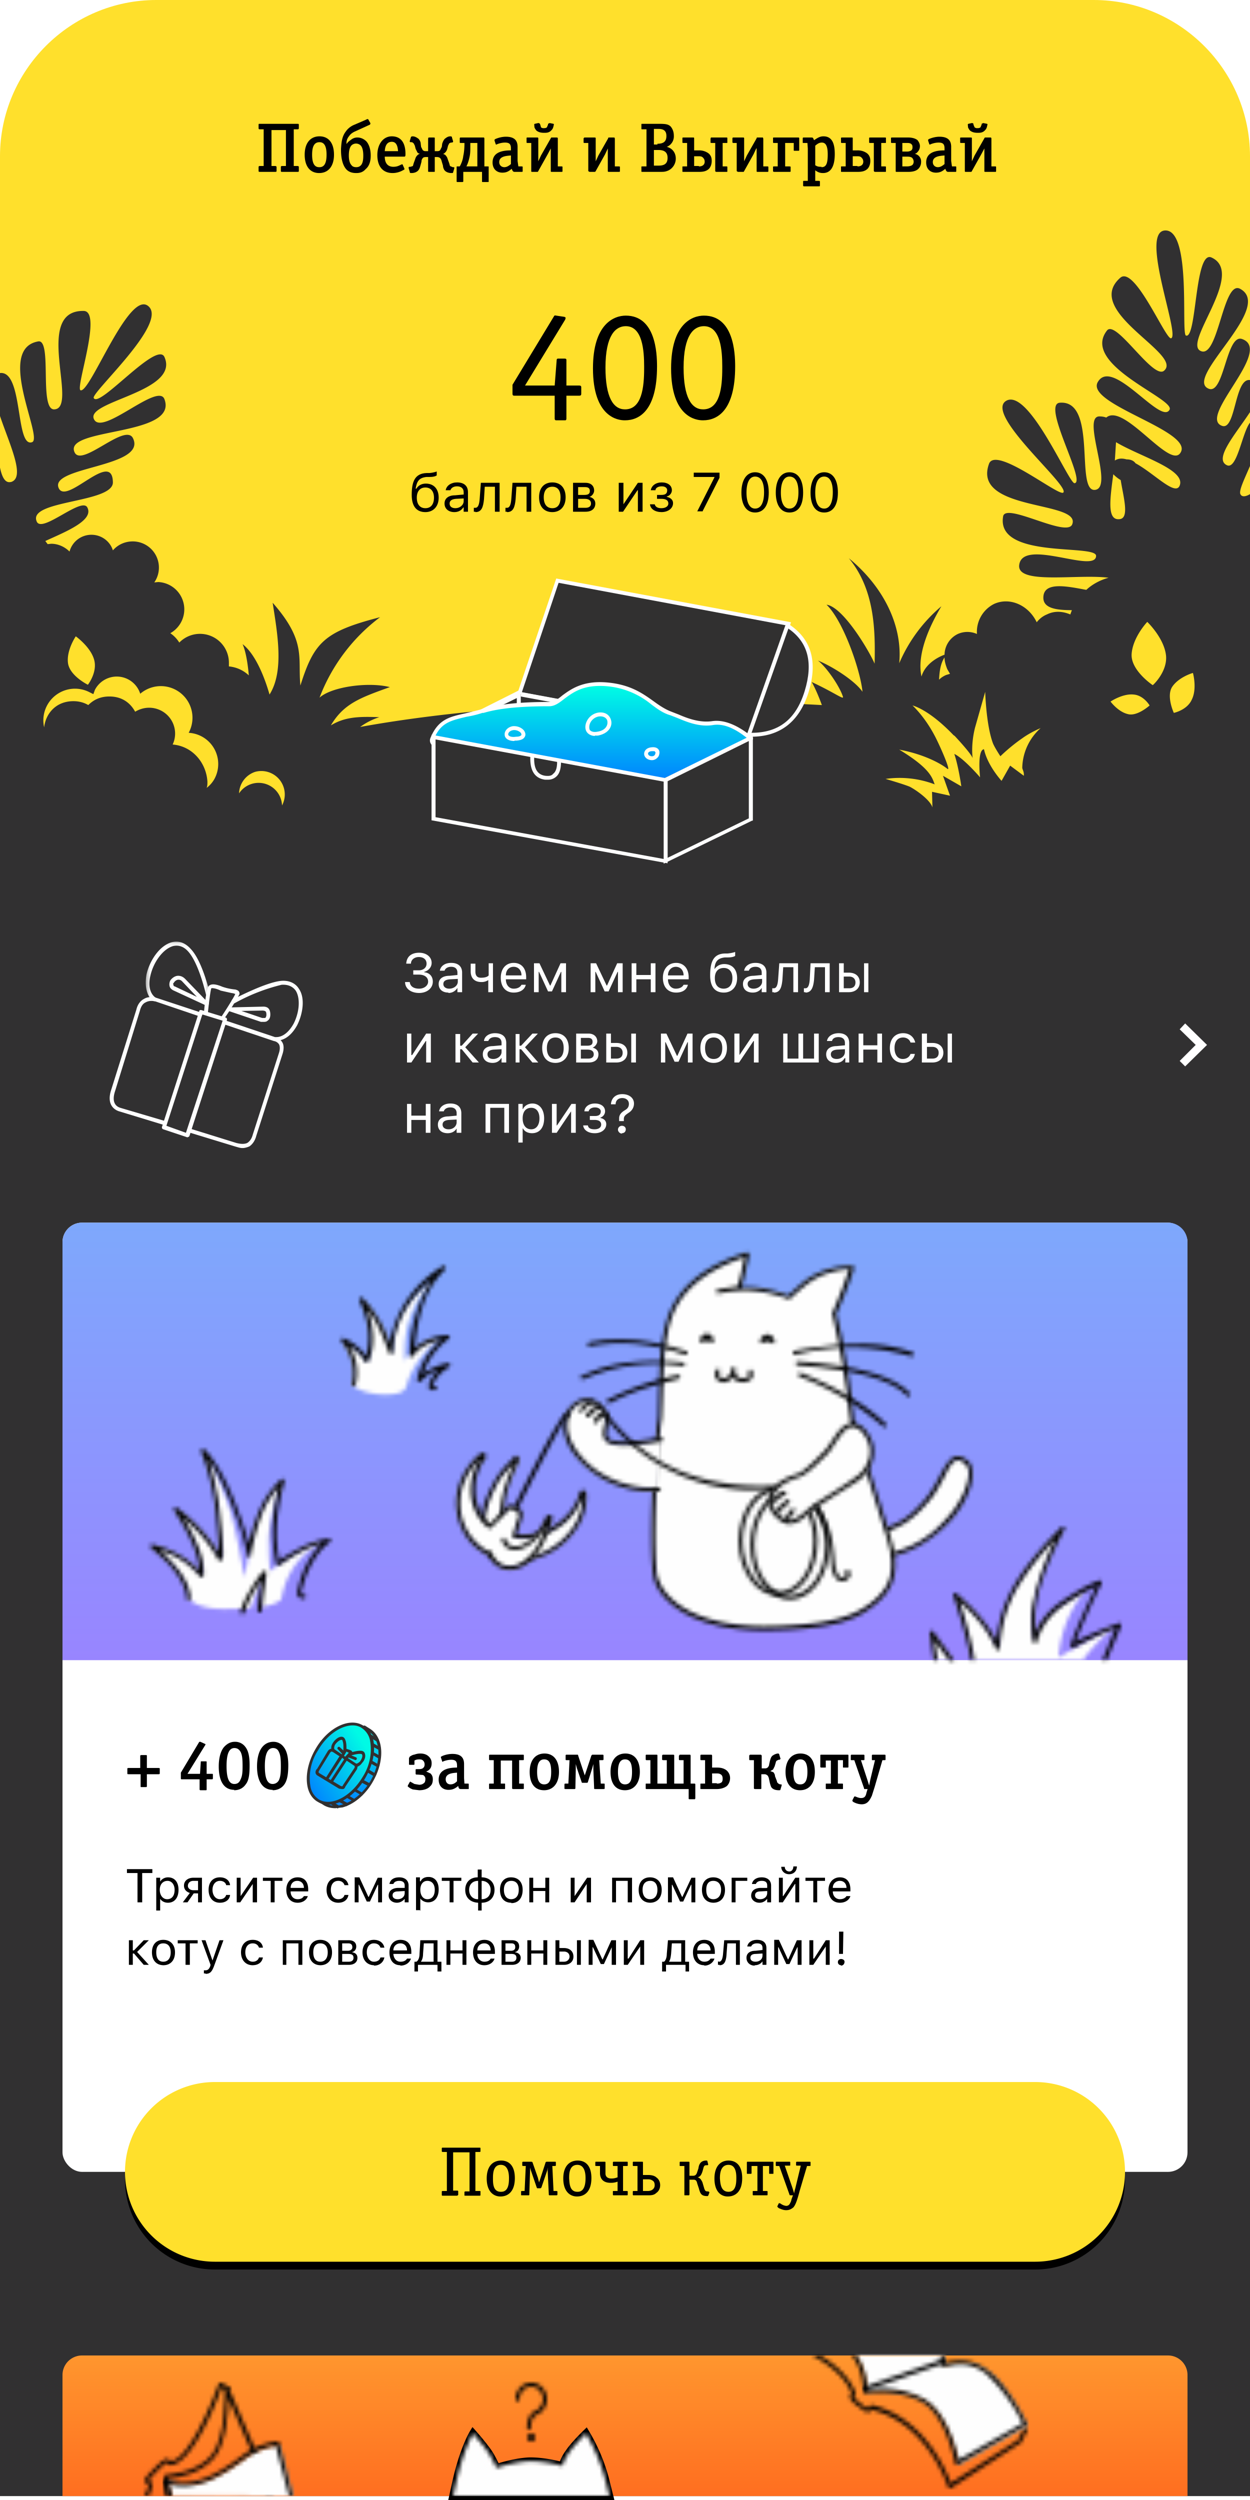 <svg width="320" height="640" xmlns="http://www.w3.org/2000/svg" xmlns:xlink="http://www.w3.org/1999/xlink"><defs><path id="b" d="M.3.1h16.4v15.2H.3z"/><path d="M17.5 14c.5 3.6 1.6 16 .8 14-1-2-4.6-7.6-11.3-12.4 6.7 10.4 6.6 14 6.7 16.9C8.4 26.3 1 25 1 25s4.2 3.7 5.8 5.6c1.6 2.2 3.5 5 3.5 7.7 0 0 1.6 2.8 9 2.8 2.6 0 4.5 0 6.8-.2l3.3-8.5-.8 8.2c4.2-.5 5.4-2 5.4-2C36 27.3 44.6 24 44.6 24s-1.4 0-4.1 1.3c-4 1.9-9.4 6.1-9.4 6.1s-.3-3-.3-6.8c-.2-7.8 3.6-16.3 3.6-16.3s-3.5 3-5.5 7.8a36.7 36.7 0 00-3.2 11.2c-.1 0-.8 4.9-1.3 5.5-.1-2.5-2.7-15-3.8-17.9C16.1 2.3 14 .6 14 .6s2.3 5.2 3.5 13.5z" id="e"/><path d="M13.4 18.7c-1.1-4.2-4-10.2-7.6-13.6 2 4.5 3 11.4 1.2 15.9-1.1-2-3.8-4.2-6.3-5.3 2.5 3 3.5 7.6 2.5 11 0 0 2 2.3 7.9 2.5 5.8.1 5.6-1.7 6-2.2.8-3.9 4.5-9.1 8.2-12-3.3 0-7.4 3.4-8.6 5.6C16.1 13 18.2 5.7 23.9.2a21.3 21.3 0 00-10.4 18.5z" id="g"/><path d="M9 .5C8.3 1.6 5.3 4 3.8 7c-4 8-4.3 13.3.5 19.3v.1l2.3-5.9c-2-6.6-.5-12 2.8-18.8l.2-.6c.1-.3 0-.7-.3-.7h-.1z" id="i"/><path d="M8.7 1.1L7.3 2.6a21 21 0 00-4 5.3C-1.1 16-1 21.7 3.7 27.6l.5 1 2.7-7v-.3C5 14.9 6.4 9.7 9.6 2.8l.2-.3v-.2c.3-.4 0-1-.3-1.3a.7.7 0 00-.4-.1c-.2 0-.4 0-.5.2zM4.2 8.2c1-2 2.7-3.7 4-5l.5-.6C5.6 9.4 4 14.9 6 21.6L4 26.3C.1 21 .1 16 4.2 8.2z" id="k"/><path d="M22.2.5c-2.8 0-4 6.3-8.3 11.3-5.8 6.6-9.3 6.1-12.3 8.1-2 3.3 1.2 5.7 2.1 5.5.6-.1 8-.7 15.8-8.8 4.8-5 7.7-12.7 4.9-15C23.6.7 22.9.4 22.2.4z" id="m"/><path d="M21.8 1c-1.6.3-2.8 2.4-4.2 5-1 2-2.3 4.3-4.1 6.4-4 4.6-6.7 5.7-9.2 6.7-1 .4-2 .8-3 1.4l-.1.2c-1.4 2-.6 3.7 0 4.5.6 1 1.7 1.7 2.4 1.7H4c3.1-.5 9.4-2.2 15.9-9 3.7-3.8 6.3-9.2 6-12.8 0-1.3-.4-2.3-1.2-3C23.8 1.4 23 1 22.2 1h-.4zM2 24.6c-.4-.7-.8-1.8 0-3.3L4.8 20c2.4-1 5.4-2.2 9.5-7 2-2 3.2-4.6 4.3-6.5C19.8 4 20.8 2.2 22 2c.6-.1 1.3.2 2 .9.6.5 1 1.2 1 2.3.1 3.2-2.4 8.4-5.9 12A26.7 26.7 0 013.8 26h-.2c-.2 0-1-.4-1.7-1.3z" id="o"/><path d="M4 18C2 26 2.4 34 2 42.5c-1.3 5.1-2.7 35.5-1 41C2 87.2 8.3 96.1 29 96c18.6-.1 23.8-3.6 26.5-5.5 5.6-4 6.8-8.1 6-13.7-.6-4-7.3-23.6-10.4-34.4-.6-6.9-2.6-20-4.5-27a101 101 0 004.5-11.7s-6.5-.5-12.4 4.2L35 11.2s-4.8-1.8-9.4-2.1c-2.1-.2-4.1 0-5.7.2l-3 .5 3-.5 2.3-.4C23 7.2 24 2.4 24.3.2 12.2 4.2 6 10.4 4 18.1z" id="q"/><path d="M25.1.8C13.6 4.4 6.7 10.5 4.5 18.9c-1.6 6-1.7 12-1.9 18.3l-.1 6C1.3 48.4-.2 79 1.5 84.7c1.4 4.8 8.9 12.9 28 12.9h.5c19-.1 24-3.7 26.7-5.6 5.4-3.8 7.2-8 6.3-14.2-.4-2.4-2.9-10.4-5.6-18.8-1.7-5.6-3.6-11.3-4.8-15.6-.6-6.6-2.5-19.6-4.5-26.8 3.2-7.2 4.5-11.7 4.5-11.7v-.4c-.2-.2-.3-.2-.5-.2s-6.7-.5-12.7 4.3a218 218 0 00-3.6 3.2c-1.1-.4-5.3-1.9-9.3-2.1h-2.7c.7-2 1.4-5.6 2-8.3 0-.1 0-.3-.2-.4l-.4-.2h-.1zM2.4 84.3c-1.6-5.6-.1-35.8 1-40.9l.2-6.2c.2-6.3.3-12.2 1.8-18C7.4 11.3 14 5.6 24.6 2c-.4 2-1.1 5.8-1.8 7.5l-2 .3-3 .5c-.3.1-.5.4-.4.6 0 .3.3.5.5.4l3-.5a29 29 0 015.6-.2c4.4.3 9.2 2 9.2 2.1h.5s2-1.9 3.9-3.4c4.5-3.7 9.6-4.1 11.3-4.2a112 112 0 01-4.3 11.2v.3a199 199 0 014.5 27l4.9 15.6c2.6 8.4 5.2 16.3 5.5 18.6.9 6-.7 9.6-5.8 13.3-2.7 1.8-7.6 5.3-26.3 5.4h-.4c-18.5 0-25.7-7.6-27-12.2z" id="s"/><path d="M.1 14.7c0 7.7 4.5 14 10.1 14s10.1-6.3 10.1-14S15.8.8 10.2.8.1 7 .1 14.8zm1 0c0-7.1 4-12.9 9.1-12.9 5 0 9.1 5.8 9.1 13 0 7-4 12.8-9.1 12.8-5 0-9.1-5.8-9.1-12.9z" id="u"/><path d="M.1 14.7c0 7.7 4.5 14 10.1 14s10.1-6.3 10.1-14S15.8.8 10.2.8.1 7 .1 14.7zm1 0c0-7.1 4-12.9 9.1-12.9 5 0 9.1 5.8 9.1 12.9 0 7.1-4 13-9.1 13-5 0-9.1-5.9-9.1-13z" id="w"/><path d="M2.9 13.5c5.4 8 15.5 10.7 21.7 10l.6-12.7c-5.3.8-12.2 1.8-13.8 0-1.7-2.4 1.9-4.6-1.4-8.2A5.3 5.3 0 006.1.7C2 .7-1.6 6.8 3 13.5z" id="y"/><path d="M3 1.4c-3 2.2-4 7.2-.5 12.4A24.9 24.9 0 0022.7 24h2c.2 0 .4-.3.4-.6s-.3-.5-.5-.4c-6.7.6-16.1-2.2-21.3-9.9-3.1-4.6-2.3-9 .2-11 2-1.5 4.3-1.2 6.1.7 1.8 2 1.4 3.4 1 4.7-.2 1.1-.5 2.3.4 3.5 1.8 1.9 7.5 1.2 14.3.2.2 0 .4-.3.4-.5 0-.3-.3-.5-.6-.5-4.4.7-11.8 1.8-13.3.2-.6-.8-.4-1.6-.2-2.6.4-1.5.9-3.3-1.2-5.6A5.8 5.8 0 006 .2C5.1.2 4 .6 3 1.4z" id="A"/><path d="M.6.8c-.2.2-.3.5 0 .7a47.6 47.6 0 0040 19.1h3.5c.3 0 .5-.3.5-.6s-.3-.5-.5-.5C19.9 20.7 8 9.5 1.3 1A.5.5 0 00.9.7L.6.8z" id="C"/><path d="M.8.8c-.3.1-.5.4-.4.6 0 .3.3.5.5.4C9 .3 16.6 1 25.4 4h.2c.2 0 .4 0 .4-.3.1-.3 0-.5-.3-.6-6-2-11.4-3-16.7-3C6.2 0 3.5.3.8.8z" id="E"/><path d="M.8 4.4c-.2.1-.3.4-.2.6 0 .2.3.3.5.3h.2a45.4 45.4 0 0125.5-3.4c.3 0 .5-.2.5-.5S27.2 1 27 1c-2.6-.3-5-.4-7.2-.4-9.4 0-15 2-18.9 3.9z" id="G"/><path d="M18.6.2A70 70 0 002 5.8l-1.4.7c-.3 0-.4.4-.3.6.1.2.3.3.5.3h.2l1.4-.7c3.1-1.5 6.3-3 16.3-5.5.3-.1.5-.4.4-.6 0-.3-.3-.4-.5-.4h-.1z" id="I"/><path d="M.4 2c-.3.1-.4.4-.4.6 0 .3.3.5.6.4a55.6 55.6 0 0129.6.4h.2c.2 0 .4-.1.5-.3 0-.3 0-.6-.3-.7A38.8 38.8 0 0016.8.3C12 .3 6.5.9.4 2z" id="K"/><path d="M.7 1.1c0 .3.2.5.5.6 14.9 1.1 24.3 3.7 28 7.8l.4.1h.3c.2-.3.2-.6 0-.8-4-4.3-13.3-7-28.7-8.1C.9.7.7.9.7 1z" id="M"/><path d="M.4 1c0 .2 0 .5.3.6a70.7 70.7 0 0121.4 12.8l.3.1.4-.1c.2-.2.2-.5 0-.7-5-4.8-12.3-9.2-21.7-13H.9C.7.6.5.6.4.8z" id="O"/><path d="M4.7 1.2c0 3.4 5.6 2.7 4.4.2l-4.3-.2V.7l-.1.5zm0 0H.8C-.6 3.3 3.7 5 4.7 1.1z" id="Q"/><path d="M4.3.6C4.1 2 3.5 2.8 2.6 3c-.5.1-1.1 0-1.4-.5-.3-.3-.2-.7 0-1.1.2-.3.1-.6-.1-.7a.5.5 0 00-.7.2c-.5.7-.5 1.6 0 2.2.4.6 1.1 1 1.9 1l.5-.1c.4-.1 1.2-.4 1.8-1.3.2.4.6.7 1 1 1.2.6 2.8.4 3.6-.4.6-.6.7-1.4.3-2.2a.5.5 0 00-.7-.2c-.2.1-.3.4-.2.7.2.4.2.7 0 1-.6.4-1.7.6-2.5.2-.7-.4-1-1-.8-2 0-.3-.1-.5-.4-.6h-.1c-.3 0-.5.2-.5.4z" id="S"/><path d="M19.5 1.6C17.4 3 16.4 6 14.2 8.2A24.2 24.2 0 017.3 14C-.2 16.3-1.8 21 2.7 25c3.5 2.8 6.5-1.5 9-3.2 4.4-2.9 10.2-6.4 11.4-7.5a8 8 0 002.6-9C24.8 2.6 23 1 21.4 1a3 3 0 00-1.8.6z" id="U"/><path d="M20.2 1.2c-1.3.9-2.1 2.2-3 3.5-.7 1.1-1.4 2.2-2.4 3.2-2 2-4.9 5-6.6 5.6-4.3 1.3-7 3.4-7.4 6-.4 2 .5 4 2.6 5.7 1 .8 1.8 1.1 2.7 1.1 2 0 3.7-1.5 5.1-2.8l1.8-1.4 4.6-3c3.2-2 6-3.7 6.9-4.5 3.3-3 3.7-7 2.7-9.5s-2.4-4-4-4.5l-1-.1c-.6 0-1.3.2-2 .7zM4 24.4c-1.8-1.5-2.6-3.1-2.2-4.7.4-2.2 2.8-4.1 6.6-5.3 1.9-.6 4.4-3 7.2-5.8 1-1 1.7-2.2 2.4-3.3C19 4 19.7 2.8 20.8 2c.7-.5 1.4-.6 2.1-.4 1.3.3 2.5 1.7 3.4 3.8.9 2.3.5 5.8-2.5 8.4a89 89 0 01-6.7 4.5l-4.7 3-1.8 1.5c-1.4 1.2-3 2.5-4.5 2.5-.7 0-1.4-.3-2-.9z" id="W"/><path d="M3.8.9h-.1C2.9 1 1.9 1.7.4 3c-.2.2-.3.5 0 .8l.3.1L1 4c1.7-1.6 2.5-2 2.9-2 .3-.1.4-.4.4-.6 0-.3-.3-.4-.5-.4z" id="Y"/><path d="M3.5.1l-.3.3C2.5.9 1.3 1.8.6 3c-.2.2-.1.6.1.7H1c.2 0 .3 0 .4-.2.7-1 1.7-1.8 2.4-2.3L4 .9c.2-.2.3-.5 0-.7a.5.5 0 00-.7 0z" id="aa"/><path d="M2.6.5l-.3.4c-.4.5-.9 1.1-1.5 2.2-.1.3 0 .6.2.7h.2c.2 0 .4 0 .5-.2.5-1 1-1.6 1.4-2 0-.2.2-.3.3-.5.2-.2.1-.5-.1-.7H3l-.4.1z" id="ac"/><path d="M3.4.7c-1 0-2 .9-3 2.3-.2.2-.2.5 0 .7h.3c.2 0 .4 0 .5-.2C2.2 2 3 1.7 3.5 1.7c.3 0 .5-.3.4-.6 0-.3-.2-.4-.4-.4h-.1z" id="ae"/><path d="M0 2.3c0 .2 0 .5.2.7h.3L.9 3C2.1 1.2 3 .9 3.5 1c.3 0 .5-.2.5-.5C4 .3 4 0 3.6 0h-.2C2.7 0 1.4.3.1 2.3z" id="ag"/><path d="M3.7.6c-1 0-1.9.8-2.7 2.2-.2.3 0 .6.1.7h.3c.2 0 .3 0 .4-.2.7-1 1.4-1.6 2-1.7.3 0 .5-.2.4-.5 0-.3-.2-.5-.5-.5z" id="ai"/><path d="M.2 2.5c0 1 .8 0 1.7 0 1 0 1.8 1 1.8 0S2.9.6 2 .6C1 .6.2 1.4.2 2.5z" id="ak"/><path d="M.6 2.7c0 1 .8-.1 1.8-.1s1.9 1.2 1.9.2-.8-2-1.8-2S.6 1.6.6 2.7z" id="am"/><path d="M15.9.8C13.5 3 6 18 2 26.1L.8 28.7c-.2.3 0 .6.2.7h.2c.2 0 .4 0 .4-.2L3 26.5c3.7-7.4 11.4-22.9 13.6-25 .2-.1.3-.5 0-.7a.5.5 0 00-.3-.1l-.3.1z" id="ao"/><path d="M13.6.3c-.1.1-.2.3-.1.6 0 0 2.3 5.2 3.5 13.3.4 2.8 1 9.6 1 12.5A42 42 0 007.3 15.2a.5.5 0 00-.6 0c-.2.2-.3.5-.1.7 5.5 8.6 6.3 12.6 6.4 15.3a23.9 23.9 0 00-12-6.6c-.2 0-.4 0-.5.2-.1.3 0 .5.1.6 0 0 4.3 3.6 5.7 5.5 1.6 2 3.4 4.8 3.4 7.5 0 .2.2.5.5.5s.5-.3.5-.5c0-3-1.9-6-3.6-8A40 40 0 002.9 26c2.5.8 7 2.7 10.3 6.8.2.1.4.2.6.1.2 0 .3-.3.3-.5v-.3c0-2.6-.2-6-5.2-14.4 5.2 4.4 8.1 9 8.8 10.5.3.5.6.5.8.5.5-.2.8-.3.3-6.5-.3-3.3-.6-6.7-.9-8.3-.7-4.8-1.8-8.7-2.5-11 1.5 2.1 4 6.2 6.7 13.5a56.7 56.7 0 013.2 10.7v.5l.5.2c.2 0 .4-.2.4-.4v-.3c.2-1.1 1-5.7 3.1-11 1.2-2.8 2.9-5 4-6.2-.6 2.8-1.8 8.3-1.4 13.9.1 2 .8 5.6.8 5.7 0 .2.2.3.3.4h.5s3.3-2.5 7.2-4.3c1.3-.6 2.6-1 3.6-1.3a24.2 24.2 0 00-6 11.8c-.3.8-.2 1.5.2 1.9.3.3.8.5 1.4.4.2 0 .4-.3.4-.5 0-.3-.3-.5-.6-.5h-.5c0-.1-.2-.4 0-1.1C41.5 27 46.4 24 46.4 24c.2-.1.3-.4.2-.6 0-.2-.3-.4-.5-.3-.1 0-3 .4-5.8 1.7-3 1.4-5.6 3-6.8 3.9a55 55 0 01-.7-4.9c-.4-7.6 2-15.3 2-15.4 0-.2 0-.4-.2-.5a.5.5 0 00-.6 0c-.1.1-3.6 3.1-5.6 8-1.3 3-2.2 6.2-2.7 8.5-.6-2.2-1.6-5.3-2.7-8.2C18.5 3.7 14.4.4 14.3.2h-.4-.3z" id="aq"/><path d="M26.3.4A28.4 28.4 0 0012.8 20c-1.5-3.9-3.5-8-7-11.5a.5.5 0 00-.6 0c-.2.1-.3.4-.2.6 2.5 5.5 3 10.2 1.7 14.2A13.9 13.9 0 001 18.8c-.2-.1-.5 0-.6.1v.7C3 22.8 4 26.8 3.1 30.5c-.1.2 0 .5.3.6.3 0 .6-.1.6-.4.9-3.3.3-7-1.7-10 1.8 1 3.2 2.4 4.1 4 .1.2.3.3.5.3s.3-.2.4-.4C9 20.8 8.8 16.4 7 11.3c2.8 3.5 4.3 7.6 5.6 11.2.1.2.3.4.6.3.2 0 .4-.2.4-.4.1-6.9 3.7-13.6 9.9-18.7A39 39 0 0017.9 23c0 .2.1.5.4.5.2.1.4 0 .5-.2 1.1-2 4.1-3.6 7.2-4.1a18 18 0 00-6.2 10.2c0 .2 0 .4.3.5h.6a9.7 9.7 0 014.5-3 9.5 9.5 0 00-2.4 3.7c-.3.7.1 1 .3 1.2.2.2.5.3.8.3l.6-.1c.2-.1.3-.4.2-.6 0-.3-.3-.5-.6-.4l-.2.1h-.2v-.2c.8-2 2.2-3.5 4.3-4.8.2-.1.3-.4.2-.6a.5.5 0 00-.6-.3 16 16 0 00-6.3 2.7 18 18 0 016.6-9c.2-.1.2-.3.2-.5-.1-.2-.3-.4-.5-.4-3.2.1-6.6 1.5-8.5 3.4.7-7 2.1-14.7 7.8-20.2.2-.2.3-.5 0-.7a.5.5 0 00-.7-.1h.1z" id="as"/><path d="M6.3.5C6.1.7 2 5.8.5 10.8c0 .3.1.5.4.6H1c.2 0 .4-.1.5-.3.9-3.2 3-6.6 4.4-8.4-.4 2.6-1 7-1 7.8 0 .3.3.5.6.5.2 0 .5-.3.5-.5 0-1 .8-7.2 1.2-9.6 0-.2 0-.4-.3-.5h-.2l-.4.1z" id="au"/><path d="M.9.7c-.3.1-.4.4-.2.7 3 5.5 3.5 7.7 4 13.7.2 2.4.9 4 2 4.7l.8.2c.3 0 .6 0 1-.2.6-.4 1-.8 1.1-1.3.2-.7-.2-1.2-.3-1.2a.5.5 0 00-.8.6s.2.2.1.4c0 .2-.2.4-.6.6-.3.2-.6.2-.9 0-.7-.4-1.3-1.9-1.5-4-.5-6-1-8.3-4-14C1.3.7 1.2.6 1 .6H.9z" id="aw"/><path d="M6.3.7a16.7 16.7 0 00-4.9 6.5c-3.2 7.6.4 16.4 8 19.4 8.2 3.1 18-1.3 21.9-9.2 1-2.2 1.4-4.6 1.3-6.9 0-.4-.6-.4-.7 0-.3 1-.8 2.2-1.4 3.3-3 5.3-9.8 8.6-15.8 7.6l1.6-5c.1-.6-.1-1.2-.6-1.5l-1.3-.8c-.5-.3-1.1-.2-1.5.2L8.5 19c-4.5-3.6-5.6-10-3-15.5l1.3-2.2c.2-.3 0-.6-.2-.6l-.3.1z" id="ay"/><path d="M7 .3A17 17 0 002 7a15.4 15.4 0 000 12c1.5 3.7 4.5 6.6 8.3 8 1.8.7 3.7 1 5.7 1a19 19 0 0016.7-10.4c1-2.2 1.6-4.7 1.4-7.1 0-.4-.3-.8-.7-.8-.5 0-.9.2-1 .6-.3 1.2-.8 2.3-1.3 3.2-2.9 5-9.1 8.1-14.8 7.5l1.4-4.5c.2-.8 0-1.7-.7-2l-1.3-.8c-.7-.4-1.6-.3-2.2.3l-1.2 1.3-2.8 3c-4-3.5-5-9.5-2.5-14.7.3-.7.8-1.4 1.3-2.1.2-.4.2-.9-.2-1.2a.9.9 0 00-.5-.2c-.2 0-.4 0-.6.2zm3.6 25.8c-3.5-1.4-6.2-4-7.7-7.5a14.4 14.4 0 010-11.2 16 16 0 014-5.7L6 3.3c-2.8 5.8-1.5 12.4 3 16 .3.2.5.2.7 0L13 16l1.3-1.3c.2-.3.6-.3.9-.2l1.2.8c.3.2.5.5.4.9l-1.6 5.1v.4l.4.2c6.3 1 13.2-2.3 16.3-7.9.5-.8 1-1.7 1.3-2.7 0 2-.5 4-1.4 6-3 6-9.4 9.8-15.8 9.8-1.8 0-3.6-.3-5.4-1z" id="aA"/><path d="M15.2.8c0 .2-.1.5-.3.7-3.3 6.8-9.2 9.3-11 4.9L.5 10.1C3 15.8 10 14.7 13.7 6.9c1-1.9 1.7-3.9 2.2-6 0-.2-.1-.3-.3-.3-.1 0-.3 0-.4.2z" id="aC"/><path d="M15.8.6l-.4.7C13.2 6 10 8.2 7.8 8.1c-1.1 0-2-.7-2.4-1.9a.5.5 0 00-.6-.3c-.3.1-.4.4-.3.7C5 8.2 6.3 9 7.8 9c2.7 0 6-2.5 8-6.4-.4 1.4-1 2.8-1.5 4-2 4-5 6.5-7.8 6.5-2 0-3.7-1.2-4.7-3.3a.5.5 0 10-.9.4c1.2 2.5 3.2 3.9 5.6 3.9 3.3 0 6.6-2.7 8.7-7.1.9-1.7 1.6-3.8 2.2-6 0-.4-.1-.8-.5-1h-.3a1 1 0 00-.8.5z" id="aE"/><path d="M15.6 16.3A35.8 35.8 0 0011.4 31 37 37 0 00.6 17.6 102 102 0 015 34.2h28.2c2.8-4 8.1-8.7 8.1-8.7s-9.7 5.2-14.3 8c.8-10.8 6.8-17 6.8-17s.5-.8-6 3.6-6.9 9.2-6.9 9.2-1.1-4.2.1-10.7c1.7-8.3 7-18 7-18s-8.4 8-12.4 15.7z" id="aG"/><path d="M27.7.2S19.1 8.4 15.1 16a34.7 34.7 0 00-4 13.2c-3-5.8-8.5-10.6-10.2-12a.5.5 0 00-.8.6c2 6 3.6 11.6 4.4 16.4h1c-.8-4.5-2-9.5-3.9-15 2.6 2.2 7.3 6.8 9.3 12 .1.3.3.4.6.4.2 0 .4-.3.4-.5.4-4 .8-8.4 4-14.6A67 67 0 0126.2 3.2a67.2 67.2 0 00-5.5 15.3 26.6 26.6 0 00-.2 11c0 .2.3.3.5.3.3 0 .5-.2.5-.4 0 0 .9-5.3 7.1-9.5 4-2.7 6.7-4 8-4.6-1.5 3.2-5.7 11.9-6.5 15.2 0 .2 0 .4.2.5.2.1.4.2.6 0a82 82 0 0110.7-5l-3.4 8.2h1.1l3.7-8.8-.1-.6a.5.5 0 00-.6 0S36 27 31.3 29.5a180 180 0 016.7-15v-.5a.5.5 0 00-.5-.2c-.1 0-3 .8-9.5 5.2-4.2 2.8-6 6-7 8-.1-1.8-.2-4.7.5-8.4 1.6-8.1 7-17.8 7-18 .1-.1 0-.4-.1-.6h-.7z" id="aI"/><path d="M1.5 7.2h4.2L.5.2l1 7z" id="aK"/><path d="M1.4.7c-.2 0-.4.2-.4.5l1 7h1l-.3-1.9a374 374 0 00-.4-3l3.7 5h1.3L2 1 1.5.6z" id="aM"/><path d="M0 23A23 23 0 0123 0h210a23 23 0 110 46H23A23 23 0 010 23z" id="aP"/><path d="M56 610.3c-1.9 5.4-7.8 19.4-12.3 19.8-.2-.2-.5-.6-1.1-.6-1 0-5 4.4-5.4 5-.3.8.3 1.3.6 1.5l.2.2c0 .5-.4 1.5-1 2.8h1.1c.6-1.3.9-2.3.8-3 0-.3-.3-.6-.5-.8l-.3-.2c.3-.7 3.9-4.3 4.5-4.5.1 0 .2 0 .3.2.2.2.4.4.7.4 5.6-.3 12-16.6 13.1-19.9l1.4.8.9-.5-.2-.3-2-1.1-.3-.1a.5.5 0 00-.5.3z" id="aT"/><path d="M42.3 634.5L42 639h.7l.3-4-.4-1-.2.2v.3z" id="aV"/><path d="M54.3 628.4c-3.8 4.8-11.8 5.2-11.8 5.2l-.4.2v.5l1 4.4 26.2.3.6-.8v-.5l-11.3-26.2s0-.3-.7-.5h-.1c-.5 0-.2.7-.2.7 0 1.8.1 12.3-3.3 16.7zM44 638.9l-1-4.3c2-.2 8.5-1.2 12-5.6 2.8-3.7 3.4-11 3.5-15l10.3 23.8-.7 1-24 .1z" id="aX"/><path d="M43 635.3l1 3.6 31 .1-3.5-13s-4.6.4-8.3 3.1c-6.8 5-13.3 8.6-20.2 6.2z" id="aZ"/><path d="M62.4 628.4C55 634 49 637 42.7 634.8c-.3-.1-.6 0-.7.3 0 .2 0 .5.3.6 7.5 2.7 14.6-2 20.7-6.5 3-2.2 6.4-3 7.6-3.1L74 639h1l-3.5-13.6a.5.5 0 00-.5-.4c-.2 0-4.8.5-8.6 3.4z" id="bb"/><path d="M42 635.6l1 3.4h1l-1-3.6c0-.2-.2-.4-.5-.4-.4 0-.6.4-.5.6z" id="bd"/><path d="M208 603c4 2.2 8.5 5.5 10 9.8-.2.1-.5.5-.4 1 0 1 3.8 3.5 4.2 3.7.7.2 1.2-.4 1.3-.6 14.5 3.5 19.5 19.6 19.6 19.7 0 .2.1.3.3.4h.4l18-11.7.1-.2 1.5-3c0-.3 0-.6-.3-.8a.5.5 0 00-.6.3l-1.4 3-17.3 11.1c-1.1-3-6.7-16.7-20.2-20-.4 0-.7.4-.9.6l-.1.3c-.6-.2-3.4-2.4-3.6-3l.1-.2c.1 0 .4-.4.3-.8-1.4-4-5.2-7.3-9-9.6h-2z" id="bf"/><path d="M219 603c3 3.6 2.8 9.4 2.8 9.4s8.9-1.4 15.1 2.5c6.3 3.8 8.5 16.1 8.5 16.1l17.6-10s-5-10.3-10.2-14a11 11 0 00-9.1-1.9l-2 .3c0-.5.2-1.4 0-2.4H219z" id="bh"/><path d="M240.8 603v2.3l.1.4.4.1c.5 0 1 0 1.6-.2 2.1-.3 5.3-1 9.2 1.8a42.4 42.4 0 019.7 13l-16.4 9.3c-.6-2.6-3-12-8.6-15.4a22.7 22.7 0 00-11.5-2.8l-3.3.2a16 16 0 00-2.7-8.7H218c3 3.3 3 9.2 3 9.2 0 .2 0 .3.2.4 0 .1.2.2.4.1 0 0 8.7-1.2 14.7 2.4 6 3.6 8.2 15.4 8.2 15.5 0 .2.2.3.3.4h.5l17.4-10c.3 0 .4-.4.2-.6-.2-.4-5-10.2-10.3-13.8-4.2-3-7.7-2.3-9.8-2l-1 .2V603h-1z" id="bj"/><path d="M241.3 604l-20 7c-.2 0-.4.4-.3.7.1.2.3.3.5.3h.2l20-7c.2 0 .4-.4.3-.7-.1-.2-.3-.3-.5-.3h-.2z" id="bl"/><path d="M144 631.3s-4.6-1.3-8.6-1.2c-4 .2-8.3 1.7-8.3 1.7s-.9-2.1-2-3.8c-1.5-2.2-4-5-4-5s-2.5 4.1-4.4 12.8l-.7 3.2h40l-1.1-4.4A46 46 0 00150 623s-3.1 3-4.4 5a10 10 0 00-1.6 3.3z" id="bn"/><path d="M132 614.2c0 .3.2.5.5.5s.5-.2.5-.5c0-1.7 1.3-3.2 3-3.2s3 1.5 3 3.2c0 1-.5 2-1.4 2.7l-.2.1c-.8.4-2.4 1.1-2.5 4.5 0 .3.2.5.5.5s.5-.2.5-.5c0-2.7 1.2-3.2 1.9-3.5l.3-.2a4.3 4.3 0 001.9-3.6c0-2.3-1.8-4.2-4-4.2s-4 1.9-4 4.2z" id="bp"/><path d="M135 624c0 .6.4 1 1 1s1-.4 1-1-.4-1-1-1a1 1 0 00-1 1zm.8 0l.2-.2.2.2-.2.1-.2-.1z" id="br"/><linearGradient x1="50%" y1="0%" x2="50%" y2="100%" id="a"><stop stop-color="#00FFE4" offset="0%"/><stop stop-color="#0081FF" offset="100%"/></linearGradient><linearGradient x1="50%" y1="100%" x2="50%" y2="0%" id="d"><stop stop-color="#9885FF" offset="0%"/><stop stop-color="#7EA8FC" offset="100%"/></linearGradient><linearGradient x1="38.7%" y1="6.6%" x2="56.7%" y2="91.3%" id="aQ"><stop stop-color="#00FAE5" offset="0%"/><stop stop-color="#0089FD" offset="100%"/></linearGradient><linearGradient x1="84%" y1="23.7%" x2="11.4%" y2="79.9%" id="aR"><stop stop-color="#00FAE5" offset="0%"/><stop stop-color="#0089FD" offset="100%"/></linearGradient><linearGradient x1="50%" y1="0%" x2="50%" y2="100%" id="aS"><stop stop-color="#FF962E" offset="0%"/><stop stop-color="#FF6E20" offset="100%"/></linearGradient><filter x="-2.7%" y="-10.9%" width="105.5%" height="130.4%" filterUnits="objectBoundingBox" id="aO"><feOffset dy="2" in="SourceAlpha" result="shadowOffsetOuter1"/><feGaussianBlur stdDeviation="2" in="shadowOffsetOuter1" result="shadowBlurOuter1"/><feColorMatrix values="0 0 0 0 0.835 0 0 0 0 0.541 0 0 0 0 0 0 0 0 0.5 0" in="shadowBlurOuter1"/></filter></defs><g fill="none" fill-rule="evenodd"><path d="M40 0h240c22 0 40 18 40 40v190H0V40C0 18 18 0 40 0z" fill="#FFE02C"/><path fill="#313031" d="M0 229h320v410H0z"/><path d="M298.3 59c6.8-.2 4 26.4 5.3 26.9 2.8 1 2.2-21.8 6.5-20 9 4-7.7 22.2-2.6 24 4.4 1.7 5.6-18.1 9.9-16 9 4.7-14.5 22.9-8 25.6 4 1.7 4.5-14.2 8.6-12.7 8 2.9-11.4 19.9-5.2 22.2 3.6 1.4 3.2-12.3 7.2-11.7v8.2c-3.5 5.4-9.4 12-5.9 13.6 2.6 1.2 3.9-8.4 5.9-10.9v11.1c-1.5 3.5-3 6.5-2.4 7.3.4.7 1.4.5 2.4-.1v104.4H0V119.5v.2c.5 2.4 1.3 4 2.7 3.7h.1c3.8-1.1-.3-9.5-2.8-16.9v-11c6-.7 3.9 19.2 8.2 17.7 3-1-9.4-23.9 1.6-25.8 3.6-.6.2 17.3 4 17.4 6.6 0-5.5-25.4 7.6-25.2 4.9 0-2.1 19.6-.8 20.3C23 100.9 33 74 38 78.4c5.1 4.4-14.8 22.2-14 23.5 1.4 2.7 16.2-14.8 18.1-10.5 4 9-20.6 11.3-18 16 2.2 4.2 16.4-9.6 18-5.2 3.6 9.6-26 7.2-23 13.6 1.8 3.9 12.8-7.5 14.9-3.7 3.9 7.6-21.9 7.3-18.9 13 2.2 4 13.7-10.1 13.8-1.6 0 5.3-21.9 4.5-19.5 10 1.3 3.2 11.7-6.6 13-3.5 1.6 3.3-5.8 6.2-10.8 8.5l.6.8.9-.1c1.8 0 3.5.8 4.7 2a5.8 5.8 0 015.6-4.3c2.6 0 4.8 1.7 5.5 4 1.2-1.4 3-2.3 5.1-2.3a6.7 6.7 0 015.5 10.5l1-.1a7 7 0 013.1 13.1 8 8 0 012.3 2.4 7.4 7.4 0 0112.7 5.1v1c2 .2 3.7 1 5.1 2.3-.3-3.3-.8-6.2-1.6-8 3.6 2.8 5.9 9.4 6.9 12.9 3.8-6 2-15.7.8-23.5 8.7 9.9 6.4 14 7.1 21.2 3.5-11.1 6.1-13.8 20.4-17.5a46.4 46.4 0 00-15.5 20.6c3.1-2.8 12.5-4.1 18-2.7-7.5 2.7-11.8 4.2-15.1 9.8 3.6-2.2 7.2-2.3 12.4-2.1a17 17 0 00-4.9 2.5c22.6-4.1 52.1-6.5 84.5-6.5 11.7 0 23 .3 33.7.9-.8-2.2-1.7-4.3-2.6-5.9 5.8 2.7 8.2 4.6 8 3.8-.7-2.4-4-7.4-6.4-9.3 3.7 1.5 9.5 5.2 11.4 8-.5-5.3-4.8-18-9.2-22.3 4.3.6 11 12 12.3 15.1.2-8.7 0-19-6.6-27 9 7.4 13.8 17.4 12.9 26.9a39.3 39.3 0 0110.8-14.6c-3.3 5.5-6.3 12.5-5.1 18 .7-2.5 3-4.5 5.9-5.6a6 6 0 013.4-5.3 6 6 0 014.9 0 8 8 0 014.4-7.7c4-1.8 8.8.3 10.9 4.7.7-.9 1.6-1.6 2.6-2 2-1 4.1-.8 6 0l.4-1.1c-4.1 0-7.4-.5-7.3-3.3.1-3.8 5.2-3 10.4-2l.6.1c1.5-1.4 3.5-2.5 5.7-3.1-7.9-1-23.2 1.8-22.9-3.1.6-7.3 19.6 2.2 19.7-2.5 0-3.1-25.7.9-23.8-10.1.6-3.7 16.4 5.6 17.7 2 2.3-6.1-25.8-3.2-21.3-15.5 1.8-4.6 17.9 8.5 19 7.4 1.8-1.7-20.4-20.1-14.6-23.5 5.8-3.3 16.1 21.4 17.5 21.1 3-.4-8.5-20.2-3.8-20.6 9.8-.8 3.8 23.1 9.1 22.3 4.8-.7-3.6-18.7 1-18.8.7 0 1.3.1 1.8.3 4.5-3.9 16.3 13.4 19 9 3.6-5.6-24.8-12.5-21.1-18.2 3.8-6.2 16.1 11.2 18.3 7.2 1.6-2.8-22.9-11.5-16-20.3 2.3-2.9 11.8 12.7 14.6 10.3 5-4.3-21-15.2-11.2-23.8 3.7-3.2 11.6 15.9 13 15.5 2.4-.7-8.2-27.4-1.5-27.6zm-46 117.8l-2.7 9.5c-1 4-.7 7.1-.6 7.8-.2-.7-1.9-2.8-4.6-5.7l-.3-.2c-6.4-6.7-10.5-7.6-10.5-7.6s3 2.7 5.6 7.6c1.1 2 4.5 9.6 3.3 8.6-1.2-1-5.4-3.6-12.3-4.9 7.6 4.6 8.4 7 9 8.7l.1.2a25.4 25.4 0 00-12.6-1.4s4.5 1.3 6.2 2c1.9 1 5.3 3.5 5.8 5.3l-.1-4 4.6 1-1.8-5.1 4.7 2.7s-.7-5-1.8-8.3c2.5 1.2 6.6 6 6.6 6s-.8-7 1-7.2c.9 4.2 4.5 8.1 4.5 8.1l2.2-3.9 3.5 2.6c.1-1.1-.4-1.6-.4-2.1a14 14 0 014.7-10.1s-2.5 1-4.7 2.6c-3.2 2.2-5.6 4.6-5.6 4.6s-1.4-2.1-1.9-3.3c-1.8-4.8-2-13.5-2-13.5zM65.3 197.6a6 6 0 00-4.1 5.5 6 6 0 0111 3.1 6 6 0 00-6.9-8.6zm-41-21l-.4 1.1-1-.5a8.1 8.1 0 00-11.6 9c.4-3.5 3-6.7 7.5-6.7 1.5 0 2.8.4 3.8 1 1.3-1.3 3-2.2 5.4-2.2 3.3 0 5.4 1.7 6.6 3.9 2-1.2 4.4-1.4 6.6-.3a6.6 6.6 0 013 8.7c5 .4 8.6 4.6 8.9 9.5 0 .6 0 1.1-.2 1.6.8-.6 1.5-1.4 2-2.3a8 8 0 00-6.6-11.8 8.1 8.1 0 00-12.4-10 6.3 6.3 0 00-11.6-1zm260 3s1.9 2.6 4.4 3.2c2.4.7 5.6-2.2 5.6-2.2s-1.5-2.6-4.1-2.8c-2.8-.3-5.9 1.8-5.9 1.8zm21-7.3s-3.5 1-5.2 3.5c-1.6 2.4.4 6.7.4 6.7s3.4-.7 4.6-3.4c1.4-2.8.3-6.8.3-6.8zm-11.6-13.1s-3.7 3.9-4 8.2c-.3 4.2 5.4 8 5.4 8 .3-.2 3.8-3.6 3.4-7.6-.5-4.5-4.8-8.6-4.8-8.6zm-274.3 3.7s-2.4 3.5-2 6.8c.4 3.3 5.1 5.6 5.1 5.6s2.5-3.2 1.6-6.4c-.9-3.3-4.7-6-4.7-6zm222.4 5.4c-1 1.5-1.3 3.5-1.4 5.7.5-.5 1.1-.9 1.8-1.2l1-.3-.7-1.2c-.4-1-.7-2-.7-3zm43.2-46.9c-.8 6.2-1.7 11.9 1.6 11.5 2.6-.2 1-5.6.3-10a9 9 0 01-1.9-1.5zm.7-8.2l-.3 4.7c.9-.6 1.9-.6 3-.3 1 0 1.8.3 2.3 1 4.8 2.6 10.2 8.5 11.3 5.7 1.6-4.1-10.1-7.4-16.3-11.1z" fill="#313031" fill-rule="nonzero"/><path d="M0 138h320v92H0z"/><path fill="#313030" d="M133 177.6l58.7 11 10.3-29.2-59-10.7z"/><path d="M132.3 178l60.2 11.1 10-29.8-60.1-11.2-10.1 29.9zm1.3-.8l9.4-28 58.3 10.9-9.5 27.9-58.2-10.8z" fill="#FEFEFE"/><path fill="#313030" d="M132.3 199l59.9 10.9v-21.5l-59.9-10.8z"/><path d="M132.3 199l60.4 11.1v-21.8L132.3 177V199zm1-.8v-19.9l58.4 10.8V209l-58.4-10.7z" fill="#FEFEFE"/><path fill="#313030" d="M111 188v21.6l22.3-10.6v-21.9z"/><path d="M110.5 188.3V210l22.8-11.1v-21.9l-22.8 11.2zm1 .6l20.8-10.2v19.7l-20.8 10.1V189z" fill="#FEFEFE"/><path fill="#FEFEFE" d="M115.7 186.6l-.5-1 17.9-9 .4 1z"/><path d="M13.4 34C7 36 3.1 35.3.6 41l60 11.1 21.6-11c-3.6-3-6.8-4.4-9.7-4-4.3.7-8.5-1.7-10.7-2.4-4.9-1.6-7.2-6.7-16.6-7.5l-1.7-.1c-7.8 0-9.5 5.1-13 5.1-11.4 0-15.5 1.4-17 1.9z" fill="url(#a)" fill-rule="nonzero" transform="translate(110 148)"/><g fill="#FEFEFE"><path d="M153.5 175.6c-4.6 0-7 1.8-8.9 3.2-1.3 1-2.5 2-4 2-10.9 0-15 1.2-16.8 1.7h-.3c-1.5.5-2.9.8-4.1 1-4.1 1-6.6 1.5-8.3 5.7v.6c1.4 2.3 13 6 60.6 9.8l19.6-10.6c-3.2-2.6-6.1-3.8-8.7-3.4-3.5.6-6.8-.8-9.2-1.8l-1.8-.7c-1.8-.5-3.3-1.6-4.9-2.8a20.6 20.6 0 00-13.2-4.7zm18.3 25c-58.2-4.7-60.7-8.9-61.5-10.2-.3-.5-.3-1-.1-1.5 2-4.8 4.9-5.4 9-6.3l4-1h.3c1.8-.6 6-1.9 17-1.9 1.3 0 2.3-.7 3.5-1.7 2.2-1.6 5.2-3.8 11.3-3.3 6 .5 9.2 2.8 12 4.8 1.5 1.1 3 2.1 4.6 2.7l1.8.7c2.3 1 5.5 2.2 8.7 1.7 3-.4 6.4 1 10.1 4a.5.5 0 010 .9l-20.5 11-.2.1z"/><path d="M153.4 183.4a3 3 0 00-2.4 1.9c-.2.6-.2 1.2 0 1.6.4.4 1 .6 2 .4 1.9-.3 2.6-1.5 2.5-2.5 0-.8-.8-1.5-2-1.4m-1.2 5c-1 0-1.7-.5-2-.9-.5-.6-.6-1.6-.2-2.6a4 4 0 013.2-2.5c2-.2 3 1 3.2 2.3.2 1.4-.8 3.1-3.4 3.6a5 5 0 01-.8 0M131.7 186.9h-.2c-1 .1-1.4.7-1.4 1.1 0 .4.7.8 2 .6 1 0 1.3-.3 1.4-.5l-.1-.4c-.3-.4-1-.8-1.7-.8m0 2.8c-1.7 0-2.5-.8-2.5-1.6-.1-1 .8-2 2.1-2.2 1.3-.1 2.4.5 2.9 1.2.3.5.4 1 .2 1.4-.3.7-1 1-2.2 1.1h-.5M167.2 192.3h-.3c-.6 0-1 .3-1 .6 0 .4.4.7 1 .7.4 0 .7-.2.8-.5.1-.3.2-.5 0-.6 0-.2-.2-.2-.5-.2m-.3 2.3c-1.2 0-2-.8-2-1.6 0-.7.5-1.6 2-1.7 1-.1 1.5.3 1.7.6.3.4.3 1 0 1.7-.4.6-1 1-1.7 1"/></g><path d="M192.2 188.6l-22.3 10.7v21.4l22.3-11z" fill="#313030"/><path d="M192.7 188.1V210l-22.8 11.1v-21.8l22.8-11.2zm-1 1.6L170.9 200v19.6l20.8-10.1v-19.7z" fill="#FEFEFE"/><path d="M201.6 160.1l.3.2c5.4 3.7 7 9.2 4.6 16.7l-.1.4c-2.4 7.4-7.3 11-14.7 10.7l9.9-28z" fill="#313030"/><path d="M201.8 161l-9.4 26.6c7 0 11.4-3.5 13.6-10.7 2.2-7.2.9-12.5-4.2-16m-9.5 27.7H191l10.3-29.2.5.3c5.9 3.8 7.6 9.6 5.2 17.5-2.4 7.6-7.3 11.4-14.7 11.4" fill="#FEFEFE"/><path d="M111 188.6l59.5 11v21.1L111 209.6z" fill="#313030"/><path d="M110.5 188.1l60.4 11.2V221L110.5 210v-21.9zm1 1.2v19.9l58.4 10.7v-19.8l-58.4-10.8z" fill="#FEFEFE"/><path d="M140.2 199.6h-.7c-2.8-.4-4-2.6-3.7-6.5h1c-.3 3.4.6 5.2 2.8 5.5 1 .1 1.6 0 2-.5.8-.6 1.1-1.8 1-3.7h1c.1 2.2-.3 3.7-1.3 4.5a3 3 0 01-2 .7" fill="#FEFEFE"/><g fill="#000" fill-rule="nonzero"><path d="M108.9 131.1c2 0 3.4-1.4 3.4-3.7 0-2.3-1.3-3.6-3.3-3.6-1.2 0-2 .6-2.4 1.3h-.2c.3-1.8.8-2.8 2.8-3h.8c1.4 0 1.8-.4 1.8-.4v-1s-.7.3-1.9.4h-.7c-3 .1-3.8 2.2-3.8 5.6 0 3 1.3 4.4 3.5 4.4zm0-1c-1.4 0-2.2-1-2.2-2.7 0-1.6.8-2.6 2.2-2.6 1.4 0 2.2 1 2.2 2.6 0 1.7-.8 2.7-2.2 2.7zm7.4 1c1 0 1.8-.4 2.3-1.2h.1v1.1h1.1v-5c0-1.6-1-2.5-2.8-2.5-1.5 0-2.7.8-2.9 2h1.2c.2-.6.8-1 1.7-1 1 0 1.7.5 1.7 1.5v.6l-2.2.2c-1.7 0-2.7.8-2.7 2.1 0 1.4 1.1 2.2 2.5 2.2zm.3-1c-.9 0-1.5-.4-1.5-1.2 0-.7.5-1.1 1.6-1.2l2-.1v.7c0 1-1 1.8-2.1 1.8zm5.1 1c1.6 0 2-1.3 2.2-3.3l.2-3.2h2.6v6.4h1.2v-7.4h-4.8l-.3 4.1c-.1 1.4-.4 2.3-1.1 2.3h-.4v1h.4zm8.1 0c1.6 0 2-1.3 2.2-3.3l.2-3.2h2.6v6.4h1.2v-7.4h-4.8l-.3 4.1c-.1 1.4-.4 2.3-1.1 2.3h-.4v1h.4zm11.6 0c2 0 3.4-1.4 3.4-3.8s-1.3-3.8-3.4-3.8c-2.1 0-3.4 1.4-3.4 3.8s1.3 3.8 3.4 3.8zm0-1c-1.4 0-2.2-1-2.2-2.8 0-1.7.8-2.7 2.2-2.7 1.4 0 2.1 1 2.1 2.7 0 1.8-.7 2.8-2.1 2.8zm8.5.9c1.6 0 2.5-.8 2.5-2.1 0-.9-.6-1.5-1.5-1.7.7-.2 1.2-1 1.2-1.6 0-1.2-.8-2-2.2-2h-3.2v7.4h3.2zm-.4-4.3H148v-2h1.8c.8 0 1.2.3 1.2 1s-.4 1-1.4 1zm.3 3.3H148v-2.3h1.7c1 0 1.6.4 1.6 1.2 0 .7-.5 1.1-1.4 1.1zm9.7 1l3.7-5.5h.1v5.5h1.2v-7.4h-1.2l-3.7 5.5v-5.5h-1.2v7.4h1.1zm9.8.1c1.8 0 3-1 3-2.3 0-.8-.6-1.4-1.6-1.6v-.1c.8-.2 1.3-.9 1.3-1.6 0-1.2-1-2-2.6-2-1.5 0-2.6.8-2.8 2h1.2c0-.6.7-1 1.6-1 1 0 1.4.5 1.4 1 0 .9-.5 1.2-1.5 1.2h-1.1v1h1.1c1.2 0 1.8.4 1.8 1.2 0 .7-.7 1.2-1.8 1.2-.9 0-1.5-.3-1.7-1h-1.2c.1 1.2 1.3 2 3 2zm10.5-.1l4.4-8.7V121h-6.6v1.1h5.3v.1l-4.4 8.7h1.3zm13.5.2c2.2 0 3.5-1.8 3.5-5.1s-1.3-5.2-3.5-5.2-3.5 2-3.5 5.2 1.3 5.1 3.5 5.1zm0-1c-1.4 0-2.2-1.5-2.2-4.1 0-2.6.8-4.1 2.2-4.1 1.5 0 2.3 1.4 2.3 4 0 2.7-.8 4.2-2.3 4.2zm8.8 1c2.3 0 3.5-1.8 3.5-5.1s-1.3-5.2-3.5-5.2-3.5 2-3.5 5.2 1.3 5.1 3.5 5.1zm0-1c-1.4 0-2.2-1.5-2.2-4.1 0-2.6.8-4.1 2.2-4.1 1.5 0 2.3 1.4 2.3 4 0 2.7-.8 4.2-2.3 4.2zm8.9 1c2.2 0 3.5-1.8 3.5-5.1s-1.3-5.2-3.5-5.2-3.5 2-3.5 5.2 1.2 5.1 3.5 5.1zm0-1c-1.5 0-2.3-1.5-2.3-4.1 0-2.6.8-4.1 2.3-4.1 1.4 0 2.2 1.4 2.2 4 0 2.7-.8 4.2-2.2 4.2zM145 107v-5.7h3.3c.4 0 .5-.2.5-.5v-1.6c0-.2 0-.5-.5-.5H145v-6.5c0-.2 0-.4-.5-.4H143c-.3 0-.5 0-.5.5l-.5 6.4h-7.6l10.3-16.9.1-.4c0-.2-.3-.3-.4-.3l-2-.3c-.2 0-.4-.2-.6.2l-10.6 17.5v2.3c0 .5.3.5.5.5H142v5.8c0 .2 0 .5.4.5h2.2c.2 0 .4 0 .4-.5zm15 .6c3.8 0 8.2-2.7 8.2-13.8 0-3.5-.4-13-8-13-3 0-8.4 2.1-8.4 13.5 0 12.5 6.4 13.3 8.1 13.3zm0-2.8c-3 0-5-3.1-5-10.7 0-8.3 2.6-10.6 5.2-10.6 4.3 0 4.7 6.3 4.7 10.3v.5c0 4.9-.6 10.5-4.9 10.5zm20 2.8c3.8 0 8.2-2.7 8.2-13.8 0-3.5-.4-13-8-13-3 0-8.4 2.1-8.4 13.5 0 12.5 6.4 13.3 8.1 13.3zm0-2.8c-3 0-5-3.1-5-10.7 0-8.3 2.6-10.6 5.2-10.6 4.3 0 4.7 6.3 4.7 10.3v.5c0 4.9-.6 10.5-4.9 10.5z"/></g><path d="M70.4 44c.3 0 .4 0 .4-.3v-.9s0-.3-.3-.3h-1v-9.2h3.7v9.2h-1c-.3 0-.3.2-.3.3v.9c0 .2 0 .3.3.3h4c.2 0 .3 0 .3-.3v-.9c0-.2-.1-.3-.3-.3h-1v-9.4h1c.1 0 .3 0 .3-.3V32c0-.3-.1-.3-.3-.3h-9.8c-.1 0-.2 0-.2.2v1s0 .2.3.2h1v9.4h-1c-.3 0-.3.2-.3.3v.9c0 .2 0 .3.3.3h4zm11.3.3c2.4 0 3.8-1.8 3.8-4.7 0-3-1.4-4.7-3.7-4.7-2.4 0-3.8 1.8-3.8 4.7 0 3 1.4 4.7 3.7 4.7zm0-1.5c-1.2 0-1.8-1-1.8-3.2s.6-3.2 1.9-3.2c1.2 0 1.8 1 1.8 3.2s-.6 3.2-1.8 3.2zm9.5 1.5c.9 0 1.7-.2 2.4-1 1.2-1 1.3-2.6 1.3-3.5 0-1.5-.4-2.8-1.1-3.6-.4-.4-1.2-1-2.3-1-.8 0-1.3.3-1.8.7-.3.2-.7.5-1 1v-.3c0-.6.2-1.2.7-1.8.4-.6 1.1-1 1.6-1.2l3.5-1.6c.1 0 .4-.2.3-.5l-.5-.9c-.1-.2-.4-.1-.5 0l-3 1.3c-.8.3-1.7.9-2.3 1.8-1 1.3-1.1 2.9-1.2 4.4v.3c0 1.5.2 3.7 1.4 5 .8.8 1.8.9 2.5.9zm0-1.5c-.6 0-1-.2-1.2-.5-.2-.2-.7-.8-.7-2.5 0-.8.1-2 .7-2.6a1.7 1.7 0 012.3 0c.2.2.7.8.7 2.6 0 .6 0 2-.7 2.6-.3.3-.7.4-1.1.4zm9.3 1.5c1 0 2-.3 2.8-.8.2 0 .3-.2.2-.4l-.4-.9c0-.1-.1-.2-.3-.1-.5.2-1 .6-2.1.6-1.4 0-2.2-.9-2.2-2.6h5c.3 0 .3-.3.3-.7 0-2.9-1.2-4.5-3.5-4.5-2.2 0-3.7 2-3.7 4.8 0 2.9 1.4 4.6 3.9 4.6zm1.4-5.6h-3.4c.1-1.6.7-2.4 1.8-2.4 1 0 1.5.8 1.6 2.4zm13.7 5.6c.2 0 .4 0 .4-.2l.3-1c0-.3 0-.3-.2-.3h-.2l-.7-.3-.2-.7-.4-1.1a2 2 0 00-.5-.9c-.1-.2-.4-.3-.7-.4.2 0 .4-.2.6-.4.3-.3.4-.6.5-.9l.2-.8.3-.6.4-.2h.3c.3-.1.3-.2.3-.3l-.3-1c0-.3-.3-.3-.4-.3-.7 0-1.1.4-1.4.6-.4.4-.6 1-.7 1.3l-.1.8-.4.8c-.2.3-.6.3-.8.3h-.6v-3.3c0-.1 0-.2-.2-.2h-1.4l-.1.3v3.2h-.6c-.2 0-.5 0-.8-.3l-.4-.8-.1-.8c0-.4-.2-.9-.6-1.3-.3-.2-.8-.6-1.5-.6 0 0-.3 0-.4.2l-.3 1c0 .2 0 .3.3.3h.3l.4.3.3.6.2.8.5 1c.2.1.4.3.7.3-.4 0-.6.2-.8.4a2 2 0 00-.5.9l-.4 1.1-.2.7-.6.2h-.3c-.1 0-.2.1-.2.3l.3 1c0 .3.2.3.4.3 1 0 1.5-.4 1.7-.6.4-.4.5-.9.6-1.2l.3-1.1c0-.4.1-.7.4-1 .2-.2.6-.2.9-.2h.4v3.6c0 .1 0 .2.2.2h1.3c.2 0 .2 0 .2-.2v-3.6h.4c.3 0 .7 0 1 .3.2.2.3.5.4.9l.3 1c0 .4.2 1 .5 1.3.2.2.7.6 1.7.6zm2.7 2.3c.3 0 .3-.1.3-.2V44h4.8v2.4c0 .2 0 .2.3.2h1.2c.2 0 .2 0 .2-.2v-3.6c0-.2 0-.2-.2-.2h-.9v-7.2l-.1-.2h-6c-.2 0-.2.2-.2.3v.9c0 .1 0 .2.2.2h1v.3c0 .9-.1 2.2-.3 3-.1 1-.5 2-.9 2.7h-.6c-.2 0-.2 0-.2.2v3.6c0 .1 0 .2.2.2h1.2zm4-4h-2.9c.4-.8.6-1.5.8-2.4.2-.9.2-1.7.2-2.6v-1h1.8v6zm6.3 1.6c1 0 1.6-.3 2.4-1 .2.6.4.8.7.8h1.9c.1 0 .2 0 .2-.2v-1c0-.1 0-.2-.2-.2h-.9l-.2-1.4v-3.6c0-1.8-1-2.6-3-2.6-.8 0-1.8.2-2.7.6-.2.1-.2.2-.2.4l.3.9c.1.2.2.1.4 0 .8-.3 1.4-.4 2-.4 1.1 0 1.5.4 1.5 1.5v.5c-2.1 0-4.7.4-4.7 3.1 0 1.6 1 2.6 2.5 2.6zm.5-1.4c-.7 0-1.3-.5-1.3-1.3 0-1.5 1.8-1.6 3-1.7V42c-.7.6-1.2.8-1.7.8zm10.2-8.8c.6 0 1.3 0 1.9-.7.3-.3.4-.6.5-1v-.1c.2-.4 0-.5 0-.5l-1-.2-.4.2v.2l-.3.7a1 1 0 01-.7.2 1 1 0 01-.8-.2l-.2-.7-.1-.2s-.1-.2-.4-.2l-.9.2c-.1 0-.2.2-.1.5v.2c0 .3.2.6.5 1 .6.5 1.3.6 2 .6zm-1.8 10c.2 0 .2 0 .3-.2l2.4-4.3.8-1.5v5.8c0 .1 0 .2.2.2h2.6c.1 0 .2 0 .2-.2v-1c0-.2-.1-.2-.2-.2h-1v-7.1c0-.2-.1-.3-.2-.3h-1.3c-.2 0-.2 0-.3.2l-2.5 4.4-.7 1.5v-5.9s0-.2-.2-.2H135c-.2 0-.2.1-.2.2v1c0 .1 0 .2.2.2h1v7.2c0 .1 0 .2.2.2h1.3zm14.7 0c.1 0 .2 0 .3-.2l2.4-4.3.7-1.5v5.8c0 .1 0 .2.3.2h2.5c.2 0 .3 0 .3-.2v-1c0-.2-.1-.2-.3-.2h-1v-7.1l-.1-.3h-1.4c-.1 0-.2 0-.2.2l-2.5 4.4-.7 1.5v-5.9s0-.2-.2-.2h-2.7l-.2.2v1c0 .1 0 .2.2.2h1v7.2l.3.2h1.3zm18.5-.2c1.3-.4 2.3-1.7 2.3-3.2 0-1.6-1-2.7-2.3-3a2.9 2.9 0 001.8-2.9c0-.9-.3-1.7-.8-2.3-.6-.6-1.3-.7-3-.7h-4.2c-.3 0-.3 0-.3.2v1c0 .2 0 .2.3.2h1v9.5h-1c-.3 0-.3 0-.3.2v1c0 .2 0 .2.3.2h4c1.3 0 1.6 0 2.2-.2zm-2.4-6.8h-.9V33h1.2c1.4 0 2 .6 2 1.8 0 1.4-.7 2-2.3 2zm.3 5.4h-1.2v-4h1.2c1.6 0 2.3.7 2.3 2 0 1.4-.7 2-2.3 2zM186 44c.2 0 .2 0 .2-.2v-1c0-.1 0-.2-.2-.2h-1v-6h1c.2 0 .2 0 .2-.2v-1c0-.1 0-.2-.2-.2h-4l-.1.3v.9c0 .1 0 .2.2.2h1v7.1c0 .2.1.3.3.3h2.6zm-7.3 0c.9 0 2 0 2.8-.8.3-.3.7-1 .7-2 0-.6-.1-1.4-.9-2a4 4 0 00-2.4-.7h-1.2v-3c0-.2 0-.3-.2-.3h-2.6c-.2 0-.2.1-.2.3v.9c0 .1 0 .2.2.2h1v6h-1c-.2 0-.2 0-.2.2v1c0 .2 0 .2.2.2h3.8zm.2-1.5h-1.2V40h1.1c.4 0 .9 0 1.2.4.2.2.4.5.4 1 0 .3-.1.6-.3.8-.4.4-.9.4-1.2.4zm11.3 1.5c.2 0 .2 0 .3-.2l2.4-4.3.7-1.5h.1v5.8c0 .1 0 .2.2.2h2.5c.2 0 .3 0 .3-.2v-1c0-.2-.1-.2-.3-.2h-1v-7.1l-.1-.3h-1.4c-.1 0-.2 0-.2.2l-2.5 4.4-.7 1.5v-5.9s0-.2-.2-.2h-2.7l-.1.2v1l.1.2h1v7.2l.3.2h1.3zm12 0c.1 0 .2 0 .2-.2v-1c0-.1 0-.2-.3-.2H201v-6h2.2v1.8c0 .2 0 .2.2.2h1c.1 0 .2 0 .2-.2v-3c0-.1 0-.2-.3-.2h-6.1c-.3 0-.3 0-.3.3v.9c0 .1 0 .2.2.2h1v6h-1c-.1 0-.2 0-.2.2v1c0 .1.1.2.3.2h4zm7.5 3.7c.2 0 .2-.1.2-.3v-1l-.2-.1h-1v-2.7c.7.5 1.2.7 2 .7 2 0 3-1.7 3-4.9 0-3-.9-4.5-2.9-4.5-.8 0-1.4.3-2.4 1-.2-.4-.2-.7-.6-.7h-2c-.2 0-.3 0-.3.3v.9c0 .2 0 .2.2.2h1l.1 1.4v8.3h-1c-.1 0-.2 0-.2.2v.9c0 .2 0 .3.3.3h3.8zm.6-5c-.6 0-1 0-1.6-.4v-5c.7-.6 1.1-.8 1.7-.8 1 0 1.5.9 1.5 3 0 2.4-.4 3.3-1.6 3.3zm16.3 1.3c.2 0 .2 0 .2-.2v-1c0-.1 0-.2-.2-.2h-1v-6h1c.2 0 .2 0 .2-.2v-1c0-.1 0-.2-.2-.2h-3.9c-.2 0-.2.1-.2.3v.9c0 .1 0 .2.2.2h1v7.1c0 .2.2.3.3.3h2.6zm-7.3 0c.9 0 2 0 2.8-.8.3-.3.7-1 .7-2 0-.6-.1-1.4-.9-2a4 4 0 00-2.4-.7h-1.2v-3c0-.2 0-.3-.2-.3h-2.6c-.2 0-.2.1-.2.3v.9c0 .1 0 .2.2.2h1v6h-1c-.2 0-.2 0-.2.2v1c0 .2 0 .2.2.2h3.8zm.2-1.5h-1.2V40h1.1c.4 0 .9 0 1.2.4.2.2.4.5.4 1 0 .3-.1.6-.3.8-.4.4-.9.4-1.2.4zm13 1.5c1.3 0 2.2-.3 2.7-.9.2-.2.6-.8.6-1.6a2 2 0 00-.6-1.6c-.3-.3-.8-.5-1-.5.2-.1.5-.2.7-.5.3-.3.6-.8.6-1.5 0-.6-.3-1.1-.6-1.5-.7-.6-1.8-.7-2.4-.7h-4.2c-.2 0-.2.1-.2.3v.9c0 .1 0 .2.2.2h1v7.2c0 .1 0 .2.2.2h3zm-.2-5.2H231v-2.2h1.2c.3 0 .7 0 1 .2.4.3.4.6.4.9 0 .2 0 .5-.3.8-.3.2-.7.3-1 .3zm0 3.8H231v-2.5h1.2c.4 0 .9 0 1.3.3.2.2.4.6.4 1s-.2.7-.3.8c-.2.2-.7.4-1.4.4zm7.3 1.6c1 0 1.6-.3 2.4-1 .2.6.4.8.7.8h1.9c.1 0 .2 0 .2-.2v-1c0-.1 0-.2-.2-.2h-.9l-.2-1.4v-3.6c0-1.8-1-2.6-3-2.6-.8 0-1.8.2-2.7.6-.2.1-.2.2-.2.4l.3.9c.1.2.2.1.4 0 .8-.3 1.4-.4 2-.4 1.1 0 1.5.4 1.5 1.5v.5c-2.1 0-4.7.4-4.7 3.1 0 1.6 1 2.6 2.5 2.6zm.5-1.4c-.7 0-1.3-.5-1.3-1.3 0-1.5 1.8-1.6 3-1.7V42c-.7.6-1.2.8-1.7.8zm10.2-8.8c.6 0 1.3 0 1.9-.7.3-.3.4-.6.5-1v-.1c.2-.4 0-.5 0-.5l-1-.2-.4.2v.2l-.3.7a1 1 0 01-.7.2 1 1 0 01-.8-.2l-.3-.7v-.2s-.1-.2-.4-.2l-.9.2c-.1 0-.2.2-.1.5v.2c0 .3.2.6.5 1 .6.5 1.3.6 2 .6zm-1.8 10c.2 0 .2 0 .3-.2l2.4-4.3.8-1.5v5.8c0 .1 0 .2.2.2h2.6c.1 0 .2 0 .2-.2v-1c0-.2-.1-.2-.2-.2h-1v-7.1c0-.2-.1-.3-.2-.3h-1.3c-.2 0-.2 0-.3.2l-2.5 4.4-.7 1.5v-5.9s0-.2-.2-.2H246c-.2 0-.2.1-.2.2v1c0 .1 0 .2.2.2h1v7.2c0 .1 0 .2.2.2h1.3z" fill="#000" fill-rule="nonzero"/><path d="M285 255h24v24h-24z"/><path fill="#FFF" fill-rule="nonzero" d="M306.1 267.5l-4.1-4 1.4-1.5 5.6 5.5-5.6 5.5-1.4-1.4zM107.3 254.2c2 0 3.5-1.2 3.5-2.9 0-1.4-.9-2.3-2.2-2.4v-.1c1.1-.3 1.9-1.2 1.9-2.3 0-1.5-1.3-2.6-3.2-2.6-2 0-3.2 1-3.3 2.8h1.2c0-1 .9-1.7 2-1.7 1.3 0 2 .7 2 1.7s-.8 1.7-2 1.7h-1.4v1.1h1.4c1.5 0 2.4.7 2.4 1.8 0 1-1 1.8-2.3 1.8-1.4 0-2.3-.6-2.4-1.7h-1.2c0 1.7 1.5 2.8 3.6 2.8zm7.5 0c1 0 1.8-.5 2.3-1.3v1.1h1.2v-5c0-1.6-1-2.5-2.8-2.5-1.6 0-2.7.8-2.9 2h1.2c.2-.6.8-1 1.7-1 1 0 1.6.5 1.6 1.5v.6l-2 .2c-1.8 0-2.8.8-2.8 2.1 0 1.4 1 2.2 2.5 2.2zm.2-1.1c-.8 0-1.5-.4-1.5-1.2 0-.7.5-1.1 1.7-1.2l2-.1v.7c0 1-1 1.8-2.2 1.8zm11.2.9v-7.4h-1.1v3.1c-.3.4-1 .6-2 .6s-1.4-.6-1.4-1.6v-2h-1.2v2c0 1.6.9 2.7 2.7 2.7a3 3 0 001.8-.5v3.1h1.2zm5.3.1c1.6 0 2.8-.7 3.1-2h-1.1c-.3.6-1 1-2 1-1.2 0-2-1-2-2.4h5.2v-.5c0-2.3-1.2-3.7-3.2-3.7s-3.3 1.5-3.3 3.8c0 2.4 1.3 3.8 3.3 3.8zm2-4.4h-4c0-1.3.8-2.2 2-2.2s2 .9 2 2.2zm4.4 4.3v-5.2h.1l2.3 5h1l2.3-5h.1v5.2h1.2v-7.4h-1.4l-2.6 5.7h-.1l-2.7-5.7h-1.4v7.4h1.2zm14.5 0v-5.2h.1l2.3 5h1l2.3-5h.1v5.2h1.2v-7.4H158l-2.6 5.7h-.1l-2.7-5.7h-1.4v7.4h1.2zm10.5 0v-3.3h3.7v3.3h1.2v-7.4h-1.2v3h-3.7v-3h-1.2v7.4h1.2zm10.2.1c1.6 0 2.7-.7 3-2H175c-.3.6-1 1-2 1-1.2 0-2-1-2-2.4h5.3v-.5c0-2.3-1.3-3.7-3.2-3.7-2 0-3.4 1.5-3.4 3.8 0 2.4 1.3 3.8 3.4 3.8zm2-4.4H171c0-1.3.9-2.2 2-2.2 1.2 0 2 .9 2 2.2zm10.2 4.4c2 0 3.4-1.4 3.4-3.7 0-2.3-1.3-3.6-3.3-3.6-1.2 0-2 .6-2.5 1.3.1-1.8.7-2.8 2.7-3h.7c1.5 0 1.9-.4 1.9-.4v-1s-.8.3-2 .4h-.7c-2.9.1-3.7 2.2-3.7 5.6 0 3 1.3 4.4 3.5 4.4zm0-1c-1.5 0-2.3-1-2.3-2.7 0-1.6.8-2.6 2.3-2.6 1.4 0 2.2 1 2.2 2.6 0 1.7-.8 2.7-2.3 2.7zm7.4 1c1 0 1.8-.4 2.3-1.2v1.1h1.2v-5c0-1.6-1-2.5-2.8-2.5-1.6 0-2.7.8-2.9 2h1.2c.2-.6.8-1 1.7-1 1 0 1.6.5 1.6 1.5v.6l-2 .2c-1.8 0-2.8.8-2.8 2.1 0 1.4 1 2.2 2.5 2.2zm.2-1c-.8 0-1.5-.4-1.5-1.2 0-.7.5-1.1 1.7-1.2l2-.1v.7c0 1-1 1.8-2.2 1.8zm5.2 1c1.6 0 2-1.3 2.2-3.3l.2-3.2h2.6v6.4h1.2v-7.4h-4.8l-.3 4.1c-.1 1.4-.4 2.3-1.1 2.3h-.4v1h.4zm8.1 0c1.5 0 2-1.3 2.2-3.3l.2-3.2h2.6v6.4h1.2v-7.4h-4.9l-.2 4.1c-.1 1.4-.4 2.3-1.1 2.3h-.4v1h.4zm16.1-.1v-7.4h-1.1v7.4h1.1zm-5 0c1.7 0 2.8-1 2.8-2.5s-1-2.5-2.8-2.5H216v-2.4h-1.2v7.4h2.6zm0-1H216v-3h1.4c1 0 1.6.6 1.6 1.5 0 1-.6 1.5-1.6 1.5zm-112 19l3.7-5.5h.1v5.5h1.2v-7.4h-1.2l-3.6 5.5h-.2v-5.5h-1.1v7.4h1.1zm12.5 0v-3.4h.4l2.8 3.4h1.6l-3.5-3.9 3.3-3.5H121l-2.8 3.1h-.4v-3h-1.2v7.3h1.2zm8.3.1c1 0 1.7-.4 2.2-1.2h.1v1.1h1.2v-5c0-1.6-1-2.5-2.9-2.5-1.5 0-2.7.8-2.8 2h1.1c.2-.6.8-1 1.7-1 1.1 0 1.7.5 1.7 1.5v.6l-2.2.2c-1.7 0-2.6.8-2.6 2.1 0 1.4 1 2.2 2.5 2.2zm.2-1c-.9 0-1.5-.4-1.5-1.2 0-.7.5-1.1 1.6-1.2l2-.1v.7c0 1-1 1.8-2.1 1.8zm6.7.9v-3.4h.4l2.9 3.4h1.5l-3.4-3.9 3.3-3.5h-1.4l-2.9 3.1h-.4v-3H132v7.3h1.1zm9.2.1c2 0 3.4-1.4 3.4-3.8s-1.3-3.8-3.4-3.8c-2.1 0-3.4 1.4-3.4 3.8s1.3 3.8 3.4 3.8zm0-1c-1.4 0-2.2-1-2.2-2.8 0-1.7.8-2.7 2.2-2.7 1.4 0 2.1 1 2.1 2.7 0 1.8-.7 2.8-2.1 2.8zm8.5.9c1.6 0 2.5-.8 2.5-2.1 0-.9-.6-1.5-1.5-1.7.6-.2 1.2-1 1.2-1.6 0-1.2-.9-2-2.2-2h-3.2v7.4h3.2zm-.4-4.3h-1.6v-2h1.8c.8 0 1.2.3 1.2 1s-.4 1-1.4 1zm.3 3.3h-1.9v-2.3h1.7c1 0 1.6.4 1.6 1.2 0 .7-.5 1.1-1.4 1.1zm12.2 1v-7.4h-1.2v7.4h1.2zm-5 0c1.7 0 2.8-1 2.8-2.5s-1-2.5-2.8-2.5h-1.4v-2.4h-1.2v7.4h2.6zm0-1h-1.4v-3h1.4c1 0 1.6.6 1.6 1.5 0 1-.6 1.5-1.6 1.5zm12.5 1v-5.2h.1l2.3 5h1l2.3-5h.1v5.2h1.2v-7.4H176l-2.6 5.7h-.1l-2.7-5.7h-1.4v7.4h1.2zm12.4.1c2 0 3.4-1.4 3.4-3.8s-1.3-3.8-3.4-3.8c-2.1 0-3.4 1.4-3.4 3.8s1.3 3.8 3.4 3.8zm0-1c-1.4 0-2.2-1-2.2-2.8 0-1.7.8-2.7 2.2-2.7 1.4 0 2.2 1 2.2 2.7 0 1.8-.8 2.8-2.2 2.8zm6.5.9l3.7-5.5h.1v5.5h1.2v-7.4H193l-3.7 5.5v-5.5H188v7.4h1.1zm20.4 0v-7.4h-1.2v6.4h-2.8v-6.4h-1.2v6.4h-2.8v-6.4h-1.1v7.4h9zm4.4.1c1 0 1.8-.4 2.2-1.2h.2v1.1h1v-5c0-1.6-1-2.5-2.7-2.5-1.6 0-2.8.8-3 2h1.3c.1-.6.7-1 1.6-1 1.1 0 1.7.5 1.7 1.5v.6l-2.1.2c-1.7 0-2.7.8-2.7 2.1 0 1.4 1 2.2 2.5 2.2zm.2-1c-.9 0-1.5-.4-1.5-1.2 0-.7.5-1.1 1.6-1.2l2-.1v.7c0 1-.9 1.8-2.1 1.8zm6.8.9v-3.3h3.6v3.3h1.2v-7.4h-1.2v3H221v-3h-1.2v7.4h1.2zm10.2.1c1.7 0 2.8-1 3-2.3h-1.1c-.3.8-1 1.3-2 1.3-1.3 0-2.1-1.1-2.1-2.8 0-1.7.8-2.7 2.2-2.7 1 0 1.7.6 1.9 1.3h1.2c-.3-1.3-1.3-2.4-3.1-2.4-2.1 0-3.4 1.5-3.4 3.8s1.3 3.8 3.4 3.8zm12.5-.1v-7.4h-1.1v7.4h1.1zm-5 0c1.7 0 2.8-1 2.8-2.5s-1-2.5-2.8-2.5h-1.4v-2.4H236v7.4h2.6zm0-1h-1.4v-3h1.4c1 0 1.6.6 1.6 1.5 0 1-.6 1.5-1.6 1.5zm-133.4 19v-3.3h3.7v3.3h1.2v-7.4H109v3h-3.7v-3h-1.1v7.4h1.1zm9.3.1c1 0 1.8-.4 2.3-1.2v1.1h1.2v-5c0-1.6-1-2.5-2.8-2.5-1.6 0-2.7.8-2.9 2h1.2c.2-.6.8-1 1.7-1 1 0 1.6.5 1.6 1.5v.6l-2.1.2c-1.7 0-2.7.8-2.7 2.1 0 1.4 1 2.2 2.5 2.2zm.2-1c-.8 0-1.5-.4-1.5-1.2 0-.7.5-1.1 1.6-1.2l2-.1v.7c0 1-.9 1.8-2 1.8zm10.7.9v-6.4h3.6v6.4h1.2v-7.4h-6v7.4h1.2zm8.3 2.5v-3.6h.1c.4.8 1.3 1.2 2.3 1.2 2 0 3.1-1.5 3.1-3.8s-1.2-3.8-3-3.8c-1 0-2 .5-2.4 1.4h-.1v-1.3h-1.1v9.9h1.1zm2.2-3.4c-1.4 0-2.2-1.1-2.2-2.8 0-1.7.8-2.7 2.2-2.7 1.3 0 2.1 1 2.1 2.7 0 1.7-.8 2.8-2.1 2.8zm6.5.9l3.7-5.5v5.5h1.2v-7.4h-1.1l-3.7 5.5h-.1v-5.5h-1.2v7.4h1.2zm9.8.1c1.7 0 2.9-1 2.9-2.3 0-.8-.5-1.4-1.5-1.6v-.1c.7-.2 1.2-.9 1.2-1.6 0-1.2-1-2-2.6-2-1.5 0-2.6.8-2.7 2h1.1c.1-.6.8-1 1.6-1 1 0 1.5.5 1.5 1 0 .9-.6 1.2-1.5 1.2H151v1h1.2c1.1 0 1.7.4 1.7 1.2 0 .7-.6 1.2-1.7 1.2-1 0-1.6-.3-1.7-1h-1.2c.1 1.2 1.3 2 2.9 2zm7.4-3.1v-.5c0-.7.3-1 1.2-1.6.8-.5 1.4-1.3 1.4-2.4 0-1.4-1.2-2.4-3-2.4s-2.8 1.1-2.9 2.6h1.2c0-1 .7-1.6 1.7-1.6s1.7.6 1.7 1.5c0 .7-.3 1.2-1 1.6-1 .6-1.5 1.2-1.5 2.1v.7h1.2zm-.5 3.1c.6 0 1-.4 1-1 0-.5-.4-.9-1-.9a1 1 0 00-1 1c0 .5.5 1 1 1z"/><path d="M42 288H42l-11.5-3.5c-1.3-.4-3.3-1.8-2-5.6l6.4-20.4c.3-1.3 1-2.3 2-2.8.8-.5 2-.6 3.3-.2l11.2 3.7a.5.5 0 11-.3 1l-11.2-3.8c-.7-.2-1.7-.3-2.6.2-.7.3-1.2 1-1.5 2.2l-6.3 20.4c-1.2 3.5.7 4.2 1.3 4.4l11.5 3.4a.5.5 0 01-.2 1M62 293.9c-.5 0-1.1-.2-1.8-.4l-11.8-3.6a.5.5 0 11.2-1l11.9 3.7c.8.2 1.9.4 2.8 0 .6-.4 1.1-1 1.4-2.1l6.7-20.9c.2-.6.4-1.6 0-2.3-.3-.4-.7-.7-1.3-.8l-12.8-4.3a.5.5 0 01.3-1l12.8 4.3c.9.2 1.5.7 1.9 1.4.4.7.4 1.8 0 3l-6.7 20.9c-.3 1.2-1 2.2-1.8 2.7-.5.2-1.1.4-1.7.4" fill="#FFF"/><path d="M42.6 288.2l5 1.8 9.4-28.7-5.2-1.6-9.2 28.5zm5.4 3l-.2-.1-6-2a.5.5 0 01-.3-.7l9.5-29.5c0-.3.3-.4.6-.3l6.2 1.9a.5.5 0 01.3.6l-9.6 29.7a.5.5 0 01-.5.3z" fill="#FFF"/><path d="M57.2 260.9l-.2-.1a.5.5 0 01-.2-.7c1.6-2.4 3.3-5.2 3.4-5.6v-.1H60l-.2-.1-.6-.1-2.7-.6c-1.2-.6-2.2-.7-2.4-.6-.2.4-.6 3.6-.9 6.4 0 .2-.2.4-.5.4a.5.5 0 01-.5-.5c.6-6.5 1.2-7 1.4-7 .8-.7 2.6 0 3.3.3a14 14 0 003.2.7h.1c.3.1.8.2 1 .6.1.2.2.5 0 .8a66.9 66.9 0 01-3.9 6.2" fill="#FFF"/><g transform="translate(37 240.9)"><mask id="c" fill="#fff"><use xlink:href="#b"/></mask><path d="M2.3 15.3H2C.5 13.8 0 11.4.5 8.6 1.2 5.3 3.7 1.2 7 .3 8.2 0 10 0 11.8 2c3 3.1 4.8 11 4.9 11.4a.5.5 0 11-1 .2s-1.8-8-4.6-11C9.9 1.3 8.6 1 7.3 1.3c-2.5.7-5 4-5.8 7.6-.6 2.5-.1 4.5 1.2 5.5a.5.5 0 01-.4 1" fill="#FFF" mask="url(#c)"/></g><path d="M70.7 266.5a.5.5 0 010-1c1.7 0 3.3-1.3 4.5-3.5 1.5-3 1.7-6.5.5-8.4-.8-1.1-2-1.6-3.6-1.5a48 48 0 00-12 4.7.5.5 0 11-.5-1c.3 0 8.2-4.3 12.4-4.7 2.5-.2 3.9 1 4.5 2 1.7 2.4 1 6.5-.4 9.3-1.4 2.6-3.3 4-5.3 4zM45.7 250.8c-.5 0-1 .4-1.2.8-.2.1-.2.3-.1.5 0 .2.1.4.3.4l5.7 2.7-3.8-4c-.3-.3-.6-.4-.9-.4m7.1 6.6h-.2l-.3-.2-8-3.7c-.5-.3-.8-.6-.9-1.1-.1-.5 0-1 .2-1.4.4-.6 1.2-1.2 2-1.2.6 0 1.2.2 1.8.8l5.5 5.7.2.1a.5.5 0 01-.3 1" fill="#FFF"/><path d="M61.8 258.8l5.3 1.8h.8c.2-.2.3-.5.3-.8 0-1-.3-1-.9-1.1l-5.5.1zm5.6 2.8h-.6l-8-2.7a.5.5 0 010-1l8.5-.2h.1c.6 0 1.8.1 1.8 2 0 1-.4 1.4-.7 1.6-.3.3-.7.3-1 .3z" fill="#FFF"/><g transform="translate(16 313)"><rect fill="#FFF" fill-rule="nonzero" width="288" height="243" rx="5"/><path d="M5 0h278a5 5 0 015 5v107H0V5a5 5 0 015-5z" fill="url(#d)"/><g transform="translate(22 57.8)"><mask id="f" fill="#fff"><use xlink:href="#e"/></mask><path fill="#FEFEFE" mask="url(#f)" d="M-9 51.1h63.5V-9.4H-9z"/></g><g transform="translate(71 14.8)"><mask id="h" fill="#fff"><use xlink:href="#g"/></mask><path fill="#FEFEFE" mask="url(#h)" d="M-9.3 39.2h44.6v-49H-9.2z"/></g><g transform="translate(107 59.8)"><mask id="j" fill="#fff"><use xlink:href="#i"/></mask><path fill="#FEFEFE" mask="url(#j)" d="M-9.3 36.4h28.8v-46H-9.3z"/></g><g transform="translate(107 58.8)"><mask id="l" fill="#fff"><use xlink:href="#k"/></mask><path fill="#010202" mask="url(#l)" d="M-4.8 33.7H15V-4.1H-4.8z"/></g><g transform="translate(207 59.8)"><mask id="n" fill="#fff"><use xlink:href="#m"/></mask><path fill="#FEFEFE" mask="url(#n)" d="M-9 35.4h44.5v-45H-9.1z"/></g><g transform="translate(207 58.8)"><mask id="p" fill="#fff"><use xlink:href="#o"/></mask><path fill="#010202" mask="url(#p)" d="M-4.6 31.9H31v-36H-4.6z"/></g><g transform="translate(151 7.8)"><mask id="r" fill="#fff"><use xlink:href="#q"/></mask><path fill="#FEFEFE" mask="url(#r)" d="M-9.8 106h81.5V-9.8H-9.8z"/></g><g transform="translate(150 6.8)"><mask id="t" fill="#fff"><use xlink:href="#s"/></mask><path fill="#010202" mask="url(#t)" d="M-4.3 102.5h72.5V-4.3H-4.3z"/></g><g transform="translate(176 67.8)"><mask id="v" fill="#fff"><use xlink:href="#u"/></mask><path fill="#010202" mask="url(#v)" d="M-4.9 33.6h30.2V-4.2H-4.9z"/></g><g transform="translate(173 66.8)"><mask id="x" fill="#fff"><use xlink:href="#w"/></mask><path fill="#010202" mask="url(#x)" d="M-4.9 33.6h30.2V-4.2H-4.9z"/></g><g transform="translate(128 44.8)"><mask id="z" fill="#fff"><use xlink:href="#y"/></mask><path fill="#FEFEFE" mask="url(#z)" d="M-9.2 33.6h44.4V-9.3H-9.2z"/></g><g transform="translate(128 44.8)"><mask id="B" fill="#fff"><use xlink:href="#A"/></mask><path fill="#010202" mask="url(#B)" d="M-4.7 29.1h35.4v-34H-4.7z"/></g><g transform="translate(138 47.8)"><mask id="D" fill="#fff"><use xlink:href="#C"/></mask><path fill="#010202" mask="url(#D)" d="M-4.6 25.6h54.2V-4.3H-4.6z"/></g><g transform="translate(134 29.8)"><mask id="F" fill="#fff"><use xlink:href="#E"/></mask><path fill="#010202" mask="url(#F)" d="M-4.7 9h35.8V-5H-4.7z"/></g><g transform="translate(132 34.8)"><mask id="H" fill="#fff"><use xlink:href="#G"/></mask><path fill="#010202" mask="url(#H)" d="M-4.5 10.3h36.9V-4.5H-4.5z"/></g><g transform="translate(139 38.8)"><mask id="J" fill="#fff"><use xlink:href="#I"/></mask><path fill="#010202" mask="url(#J)" d="M-4.6 12.4h28.8V-4.8H-4.6z"/></g><g transform="translate(187 30.8)"><mask id="L" fill="#fff"><use xlink:href="#K"/></mask><path fill="#010202" mask="url(#L)" d="M-5 8.4h40.9V-4.7H-5z"/></g><g transform="translate(187 34.8)"><mask id="N" fill="#fff"><use xlink:href="#M"/></mask><path fill="#010202" mask="url(#N)" d="M-4.3 14.6h39.4v-19H-4.3z"/></g><g transform="translate(188 37.8)"><mask id="P" fill="#fff"><use xlink:href="#O"/></mask><path fill="#010202" mask="url(#P)" d="M-4.6 19.5h32.5V-4.4H-4.6z"/></g><g transform="translate(167 36.8)"><mask id="R" fill="#fff"><use xlink:href="#Q"/></mask><path fill="#FEFEFE" mask="url(#R)" d="M-9.5 13.5h28.7V-9.3H-9.5z"/></g><g transform="translate(167 36.8)"><mask id="T" fill="#fff"><use xlink:href="#S"/></mask><path fill="#010202" mask="url(#T)" d="M-5 9h19.7V-4.8H-5z"/></g><g transform="translate(181 50.8)"><mask id="V" fill="#fff"><use xlink:href="#U"/></mask><path fill="#FEFEFE" mask="url(#V)" d="M-9.8 35.8h46V-9h-46z"/></g><g transform="translate(180 50.8)"><mask id="X" fill="#fff"><use xlink:href="#W"/></mask><path fill="#010202" mask="url(#X)" d="M-4.3 31.3h37V-4.5h-37z"/></g><g transform="translate(181 67.8)"><mask id="Z" fill="#fff"><use xlink:href="#Y"/></mask><path fill="#010202" mask="url(#Z)" d="M-4.8 9H9.3V-4H-4.8z"/></g><g transform="translate(182 70.8)"><mask id="ab" fill="#fff"><use xlink:href="#aa"/></mask><path fill="#010202" mask="url(#ab)" d="M-4.5 8.8H9.3V-5H-4.5z"/></g><g transform="translate(184 72.8)"><mask id="ad" fill="#fff"><use xlink:href="#ac"/></mask><path fill="#010202" mask="url(#ad)" d="M-4.3 8.9H8.6V-4.7H-4.3z"/></g><g transform="translate(132 44.8)"><mask id="af" fill="#fff"><use xlink:href="#ae"/></mask><path fill="#010202" mask="url(#af)" d="M-4.8 8.8H9V-4.3H-4.9z"/></g><g transform="translate(134 46.8)"><mask id="ah" fill="#fff"><use xlink:href="#ag"/></mask><path fill="#010202" mask="url(#ah)" d="M-5 8H9V-5H-5z"/></g><g transform="translate(135 47.8)"><mask id="aj" fill="#fff"><use xlink:href="#ai"/></mask><path fill="#010202" mask="url(#aj)" d="M-4.1 8.6H9.3v-13H-4.1z"/></g><g transform="translate(163 27.8)"><mask id="al" fill="#fff"><use xlink:href="#ak"/></mask><path fill="#010202" mask="url(#al)" d="M-9.8 13h23.5V-9.4H-9.8z"/></g><g transform="translate(178 27.8)"><mask id="an" fill="#fff"><use xlink:href="#am"/></mask><path fill="#010202" mask="url(#an)" d="M-9.4 13.2h23.6V-9.2H-9.4z"/></g><g transform="translate(113 47.8)"><mask id="ap" fill="#fff"><use xlink:href="#ao"/></mask><path fill="#010202" mask="url(#ap)" d="M-4.3 34.4h26V-4.3h-26z"/></g><g transform="translate(22 57.8)"><mask id="ar" fill="#fff"><use xlink:href="#aq"/></mask><path fill="#010202" mask="url(#ar)" d="M-4.5 43.9h56.1V-4.8H-4.5z"/></g><g transform="translate(71 10.8)"><mask id="at" fill="#fff"><use xlink:href="#as"/></mask><path fill="#010202" mask="url(#at)" d="M-4.8 37.1h38V-4.7h-38z"/></g><g transform="translate(45 88.8)"><mask id="av" fill="#fff"><use xlink:href="#au"/></mask><path fill="#010202" mask="url(#av)" d="M-4.5 16.4h16.7v-21H-4.5z"/></g><g transform="translate(192 71.8)"><mask id="ax" fill="#fff"><use xlink:href="#aw"/></mask><path fill="#010202" mask="url(#ax)" d="M-4.4 25h19V-4.4h-19z"/></g><g transform="translate(101 58.8)"><mask id="az" fill="#fff"><use xlink:href="#ay"/></mask><path fill="#FEFEFE" mask="url(#az)" d="M-9.8 37.6h52.5v-47H-9.8z"/></g><g transform="translate(100 58.8)"><mask id="aB" fill="#fff"><use xlink:href="#aA"/></mask><path fill="#010202" mask="url(#aB)" d="M-4.3 33h43.5V-4.8H-4.3z"/></g><g transform="translate(109 74.8)"><mask id="aD" fill="#fff"><use xlink:href="#aC"/></mask><path fill="#FEFEFE" mask="url(#aD)" d="M-9.7 23.7H26V-9.4H-9.6z"/></g><g transform="translate(108 74.8)"><mask id="aF" fill="#fff"><use xlink:href="#aE"/></mask><path fill="#010202" mask="url(#aF)" d="M-4.2 19.2h26.6V-4.9H-4z"/></g><g transform="translate(228 77.8)"><mask id="aH" fill="#fff"><use xlink:href="#aG"/></mask><path fill="#FEFEFE" mask="url(#aH)" d="M-9.4 48h60.8V-9.5H-9.4z"/></g><g transform="translate(228 77.8)"><mask id="aJ" fill="#fff"><use xlink:href="#aI"/></mask><path fill="#010202" mask="url(#aJ)" d="M-5 41.8H48V-5H-5z"/></g><g transform="translate(222 104.8)"><mask id="aL" fill="#fff"><use xlink:href="#aK"/></mask><path fill="#FEFEFE" mask="url(#aL)" d="M-9.6 20.6h27.4V-9.9H-9.6z"/></g><g transform="translate(221 103.8)"><mask id="aN" fill="#fff"><use xlink:href="#aM"/></mask><path fill="#010202" mask="url(#aN)" d="M-4 17.1h18.3V-4.4H-4z"/></g><g><path d="M0 159h288v60H0z"/><path d="M20.4 174v-7.5H23v-1h-6.5v1h2.7v7.5h1zm4.6 2.1v-3c.4.6 1.1 1 2 1 1.7 0 2.7-1.3 2.7-3.3 0-2-1-3.2-2.7-3.2-.8 0-1.6.4-2 1.1v-1h-1v8.4h1zm1.8-2.9c-1.1 0-1.9-1-1.9-2.4s.8-2.3 2-2.3c1 0 1.8.9 1.8 2.3 0 1.5-.7 2.4-1.9 2.4zm5.2.8l1.6-2.3h1.1v2.3h1v-6.3h-2.2c-1.4 0-2.4.8-2.4 2 0 1 .6 1.6 1.5 1.9l-1.8 2.4H32zm2.7-3.1h-1.2c-.8 0-1.4-.5-1.4-1.1 0-.8.6-1.3 1.4-1.3h1.2v2.4zm5.6 3.2c1.5 0 2.5-.8 2.6-2h-1c-.2.7-.8 1.1-1.6 1.1-1.1 0-1.9-1-1.9-2.4s.8-2.3 1.9-2.3c.9 0 1.5.5 1.6 1.1h1c-.1-1.1-1-2-2.6-2-1.8 0-2.9 1.2-2.9 3.2s1.1 3.3 2.9 3.3zm5.2-.1l3.2-4.7v4.7h1.1v-6.3h-1l-3.2 4.7v-4.7h-1v6.3h1zm8.8 0v-5.5h2v-.8h-5v.8h2v5.5h1zm5.9.1c1.3 0 2.3-.7 2.6-1.7h-1c-.3.5-.8.8-1.6.8-1.1 0-1.8-.8-1.8-2h4.5v-.5c0-2-1-3.1-2.7-3.1-1.8 0-2.9 1.3-2.9 3.2 0 2 1.1 3.3 2.9 3.3zm1.6-3.8h-3.4c0-1.1.7-1.8 1.7-1.8s1.7.7 1.7 1.8zm8.8 3.8c1.5 0 2.4-.8 2.6-2h-1c-.2.7-.8 1.1-1.6 1.1-1.2 0-1.9-1-1.9-2.4s.7-2.3 1.9-2.3c.9 0 1.4.5 1.6 1.1h1c-.2-1.1-1.1-2-2.6-2-1.8 0-3 1.2-3 3.2s1.2 3.3 3 3.3zm5.2-.1v-4.5h.1l2 4.3h.8l2-4.3h.1v4.5h1v-6.3h-1.1l-2.3 4.9h-.1l-2.3-5h-1.2v6.4h1zm9.8.1c.8 0 1.5-.4 2-1v.9h1v-4.3c0-1.3-.9-2.1-2.4-2.1-1.4 0-2.3.6-2.5 1.7h1c.2-.5.7-.8 1.5-.8.9 0 1.4.4 1.4 1.2v.6h-1.8c-1.5.1-2.3.8-2.3 2 0 1 .9 1.8 2.1 1.8zm.2-.9c-.7 0-1.3-.3-1.3-1 0-.6.4-1 1.4-1l1.7-.1v.5c0 1-.8 1.6-1.8 1.6zm5.8 3V173c.4.6 1.2 1 2 1 1.7 0 2.7-1.3 2.7-3.3 0-2-1-3.2-2.6-3.2-1 0-1.7.4-2 1.1h-.2v-1h-1v8.4h1zm1.8-3c-1.1 0-1.8-1-1.8-2.4s.7-2.3 1.8-2.3c1.2 0 1.9.9 1.9 2.3 0 1.5-.7 2.4-1.9 2.4zm6.7.8v-5.5h2v-.8h-5v.8h2v5.5h1zm7.2 2.1v-2c2 0 3.3-1.3 3.3-3.3 0-1.9-1.3-3.2-3.3-3.2v-2h-1v2c-2 0-3.2 1.3-3.2 3.2 0 2 1.3 3.2 3.3 3.3v2h1zm-1-2.9c-1.3 0-2.2-1-2.2-2.4s.9-2.3 2.3-2.3v4.7zm1 0v-4.7c1.4 0 2.3 1 2.3 2.3 0 1.5-.9 2.4-2.3 2.4zm7.6 1c1.8 0 2.9-1.3 2.9-3.4 0-2-1.1-3.2-3-3.2-1.7 0-2.8 1.2-2.8 3.2s1 3.3 2.9 3.3zm0-1c-1.2 0-1.9-.9-1.9-2.4s.7-2.3 1.9-2.3 1.9.8 1.9 2.3c0 1.5-.7 2.4-2 2.4zm5.6.8v-2.9h3.1v2.9h1v-6.3h-1v2.6h-3.1v-2.6h-1v6.3h1zm10.6 0l3.1-4.7v4.7h1.1v-6.3h-1l-3.2 4.7v-4.7h-1v6.3h1zm10.6 0v-5.5h3v5.5h1.1v-6.3h-5.1v6.3h1zm8.7.1c1.8 0 3-1.2 3-3.3 0-2-1.2-3.2-3-3.2s-2.9 1.2-2.9 3.2 1.1 3.3 3 3.3zm0-.9c-1.2 0-1.9-.9-1.9-2.4s.7-2.3 2-2.3c1.1 0 1.8.8 1.8 2.3 0 1.5-.7 2.4-1.9 2.4zm5.6.8v-4.5h.1l2 4.3h.8l2-4.3h.1v4.5h1v-6.3H161l-2.3 4.9h-.1l-2.3-5H155v6.4h1zm10.6.1c1.8 0 3-1.2 3-3.3 0-2-1.2-3.2-3-3.2s-2.9 1.2-2.9 3.2 1.1 3.3 3 3.3zm0-.9c-1.2 0-1.8-.9-1.8-2.4s.6-2.3 1.8-2.3c1.2 0 2 .8 2 2.3 0 1.5-.8 2.4-2 2.4zm5.7.8v-5.5h3v-.8h-4v6.3h1zm6.1.1c.9 0 1.5-.4 2-1v.9h1v-4.3c0-1.3-.9-2.1-2.4-2.1-1.3 0-2.3.6-2.5 1.7h1c.2-.5.7-.8 1.5-.8 1 0 1.4.4 1.4 1.2v.6h-1.8c-1.5.1-2.3.8-2.3 2 0 1 .9 1.8 2.1 1.8zm.2-.9c-.7 0-1.3-.3-1.3-1 0-.6.4-1 1.4-1l1.7-.1v.5c0 1-.8 1.6-1.8 1.6zm7.4-6.4c1.2 0 2-.8 2-2h-.9c0 .7-.4 1.3-1 1.3-.8 0-1.2-.6-1.2-1.2h-.9c0 1 .8 1.9 2 1.9zm-1.6 7.2l3.1-4.7h.1v4.7h1v-6.3h-1l-3.1 4.7h-.1v-4.7h-1v6.3h1zm8.8 0v-5.5h2v-.8h-5v.8h2v5.5h1zm5.8.1c1.4 0 2.4-.7 2.7-1.7h-1c-.3.5-.9.8-1.7.8-1 0-1.8-.8-1.8-2h4.5v-.5c0-2-1-3.1-2.7-3.1-1.7 0-2.9 1.3-2.9 3.2 0 2 1.1 3.3 2.9 3.3zm1.7-3.8h-3.5c0-1.1.8-1.8 1.8-1.8s1.7.7 1.7 1.8zM18 190v-2.9h.3l2.5 2.9h1.3l-3-3.3 3-3h-1.3l-2.5 2.6H18v-2.6h-1v6.3h1zm7.8.1c1.8 0 3-1.2 3-3.3 0-2-1.2-3.2-3-3.2s-2.9 1.2-2.9 3.2 1.1 3.3 3 3.3zm0-.9c-1.2 0-1.8-.9-1.8-2.4s.6-2.3 1.8-2.3c1.2 0 1.9.8 1.9 2.3 0 1.5-.7 2.4-1.9 2.4zm6.8.8v-5.5h2v-.8h-5.1v.8h2v5.5h1zm4 2.3c1.1 0 1.6-.4 2.2-2l2.4-6.6h-1l-1.8 5.2-1.8-5.2h-1l2.3 6.3-.1.4c-.3.7-.6 1-1.2 1h-.4v.8h.4zm12-2.2c1.6 0 2.5-.8 2.7-2h-1c-.2.7-.8 1.1-1.6 1.1-1.1 0-1.9-1-1.9-2.4s.7-2.3 1.9-2.3c.9 0 1.4.5 1.6 1.1h1c-.1-1.1-1-2-2.6-2-1.8 0-3 1.2-3 3.2s1.2 3.3 3 3.3zm8.7-.1v-5.5h3.1v5.5h1v-6.3h-5v6.3h1zm8.7.1c1.8 0 3-1.2 3-3.3 0-2-1.2-3.2-3-3.2s-2.9 1.2-2.9 3.2 1.1 3.3 3 3.3zm0-.9c-1.2 0-1.8-.9-1.8-2.4s.6-2.3 1.8-2.3c1.2 0 1.9.8 1.9 2.3 0 1.5-.7 2.4-1.9 2.4zm7.3.8c1.4 0 2.2-.7 2.2-1.8 0-.8-.5-1.3-1.3-1.4v-.1c.6-.1 1-.7 1-1.4 0-1-.7-1.6-1.9-1.6h-2.7v6.3h2.7zm-.3-3.6h-1.4v-1.9h1.6c.7 0 1 .4 1 1 0 .5-.4.9-1.2.9zm.3 2.8h-1.7v-2h1.5c1 0 1.4.3 1.4 1 0 .6-.4 1-1.2 1zm6.4 1c1.6 0 2.5-1 2.7-2.1h-1c-.2.7-.8 1.1-1.7 1.1-1 0-1.8-1-1.8-2.4s.7-2.3 1.8-2.3c1 0 1.5.5 1.7 1.1h1c-.2-1.1-1.1-2-2.7-2-1.7 0-2.9 1.2-2.9 3.2s1.2 3.3 3 3.3zm6.8 0c1.4 0 2.4-.8 2.7-1.8h-1c-.3.5-.8.8-1.7.8-1 0-1.7-.8-1.8-2h4.6v-.5c0-2-1-3.1-2.8-3.1-1.7 0-2.8 1.3-2.8 3.2 0 2 1 3.3 2.8 3.3zm1.7-3.9h-3.5c0-1.1.8-1.8 1.8-1.8s1.7.7 1.7 1.8zm2.8 5.4V190h5v1.7h1v-2.5h-1v-5.5h-4.4l-.2 3.5c0 .9-.3 1.7-.8 2h-.5v2.5h1zm4-2.5h-3.2v-.1c.3-.4.5-1.1.5-1.9l.2-2.7H95v4.7zm4.3.8v-2.9h3.1v2.9h1v-6.3h-1v2.6h-3.1v-2.6h-1v6.3h1zm8.7.1c1.3 0 2.3-.7 2.6-1.7h-1c-.2.5-.8.8-1.6.8-1 0-1.8-.8-1.8-2h4.5v-.5c0-2-1-3.1-2.7-3.1-1.8 0-2.9 1.3-2.9 3.2 0 2 1.1 3.3 2.9 3.3zm1.6-3.8h-3.4c0-1.1.7-1.8 1.8-1.8 1 0 1.6.7 1.6 1.8zm5.5 3.7c1.3 0 2.2-.7 2.2-1.8 0-.8-.6-1.3-1.4-1.4v-.1c.6-.1 1-.7 1-1.4 0-1-.6-1.6-1.8-1.6h-2.7v6.3h2.7zm-.3-3.6h-1.4v-1.9h1.5c.8 0 1 .4 1 1 0 .5-.3.9-1.1.9zm.3 2.8h-1.7v-2h1.5c.9 0 1.3.3 1.3 1 0 .6-.4 1-1.1 1zm4.9.8v-2.9h3.1v2.9h1v-6.3h-1v2.6H120v-2.6h-1v6.3h1zm12.7 0v-6.3h-1v6.3h1zm-4.3 0c1.4 0 2.4-.8 2.4-2.1 0-1.4-1-2.2-2.4-2.2h-1.2v-2h-1v6.3h2.2zm0-.8h-1.2v-2.6h1.2c.8 0 1.4.5 1.4 1.3 0 .7-.6 1.3-1.4 1.3zm7.3.8v-4.5h.1l2 4.3h.8l2-4.3v4.5h1.1v-6.3h-1.2l-2.2 4.9h-.1l-2.3-5h-1.2v6.4h1zm9 0l3.2-4.7v4.7h1v-6.3h-1l-3 4.7h-.2v-4.7h-1v6.3h1zm9.8 1.7V190h5v1.7h.9v-2.5h-1v-5.5H155l-.3 3.5c0 .9-.3 1.7-.7 2h-.5v2.5h.9zm3.9-2.5h-3.1v-.1c.3-.4.4-1.1.5-1.9l.2-2.7h2.4v4.7zm5.9 1c1.3 0 2.3-.8 2.6-1.8h-1c-.3.5-.8.8-1.6.8-1 0-1.8-.8-1.8-2h4.5v-.5c0-2-1-3.1-2.7-3.1-1.8 0-2.9 1.3-2.9 3.2 0 2 1.1 3.3 2.9 3.3zm1.6-3.9h-3.4c0-1.1.7-1.8 1.7-1.8s1.7.7 1.7 1.8zm2.3 3.8c1.3 0 1.7-1.1 1.8-2.9l.2-2.7h2.2v5.5h1v-6.3h-4l-.3 3.5c-.1 1.2-.4 2-1 2a1 1 0 01-.3-.1v.9h.4zm9 0c.9 0 1.6-.4 2-1v.9h1v-4.3c0-1.3-.8-2.1-2.4-2.1-1.3 0-2.3.6-2.5 1.7h1c.2-.5.7-.8 1.5-.8 1 0 1.4.4 1.4 1.2v.5l-1.8.2c-1.5 0-2.3.7-2.3 1.8 0 1.2.9 2 2.1 2zm.2-.9c-.7 0-1.3-.3-1.3-1 0-.6.4-1 1.4-1l1.7-.1v.5c0 1-.8 1.6-1.8 1.6zm5.8.8v-4.5h.1l2 4.3h.8l2-4.3h.1v4.5h1v-6.3H188l-2.2 4.9h-.1l-2.3-5h-1.2v6.4h1zm9 0l3.2-4.7v4.7h1v-6.3h-1l-3 4.7h-.2v-4.7h-1v6.3h1zm7.6-2.8l.1-5.7h-1.1v5.7h1zm-.5 3c.5 0 .9-.4.9-1 0-.4-.4-.7-.9-.7-.4 0-.8.3-.8.8s.4.8.8.8z" fill="#000" fill-rule="nonzero"/></g><g><path d="M0 111h288v48H0z"/><path d="M21.3 144.5c.2 0 .3 0 .3-.3v-3h3c.2 0 .3 0 .3-.3v-1c0-.2 0-.3-.3-.3h-3v-3c0-.3 0-.3-.3-.3h-1c-.3 0-.4 0-.4.3v3h-3c-.2 0-.3 0-.3.3v1c0 .3 0 .3.4.3h3v3c0 .3 0 .3.2.3h1zm15.6.5v-2.5h1.3c.2 0 .3 0 .3-.3v-.8c0-.3 0-.3-.3-.3h-1.3v-3c0-.2 0-.2-.3-.2h-1c-.2 0-.2 0-.2.2l-.2 3H32l4.5-7.3c.2-.3.1-.3-.1-.4l-1.1-.5c-.3 0-.3 0-.4.2l-4.6 7.7v1.4c0 .3 0 .3.3.3h4.5v2.5c0 .2 0 .3.3.3h1.2c.3 0 .3 0 .3-.3zm7 .3c1.3 0 2.3-.5 3-1.5.8-1 1-2.5 1-4.9 0-2.2-.3-3.7-1.1-4.7a3.2 3.2 0 00-2.7-1.3c-1.1 0-2 .5-2.8 1.4-.8 1-1.3 2.7-1.3 4.9 0 3.9 1.4 6 4 6zm.1-1.6c-1.4 0-2-1.5-2-4.6 0-3 .6-4.6 2-4.6.7 0 1.2.3 1.6 1 .4.8.5 1.8.5 3.7 0 1.6-.1 2.5-.5 3.3-.3.8-.8 1.2-1.6 1.2zm9.8 1.6c1.2 0 2.3-.5 3-1.5.7-1 1-2.5 1-4.9 0-2.2-.4-3.7-1.2-4.7a3.2 3.2 0 00-2.6-1.3c-1.2 0-2.2.5-2.9 1.4-.8 1-1.3 2.7-1.3 4.9 0 3.9 1.5 6 4 6zm0-1.6c-1.4 0-2-1.5-2-4.6 0-3 .7-4.6 2.1-4.6.7 0 1.2.3 1.5 1 .4.8.5 1.8.5 3.7 0 1.6-.1 2.5-.4 3.3-.3.8-1 1.2-1.7 1.2zm37.5 1.6c1.6 0 2.5-.6 2.8-1 .5-.4.7-1 .7-1.8 0-.5-.1-1-.6-1.5l-1.1-.5a2 2 0 001-.7c.3-.4.4-.9.4-1.4 0-.5-.1-1.1-.7-1.7-.7-.7-1.6-.8-2.2-.8-.6 0-1 .1-1.6.3-.3 0-.8.3-1.1.5l-.2.4v1.5c0 .1 0 .2.2.2h1c.1 0 .2 0 .2-.2v-.9c.3-.2.7-.3 1.2-.3.3 0 .7 0 1 .3.2.2.4.5.4 1 0 .4-.1.7-.5 1-.3.2-.8.2-1.2.2h-.3c-.2 0-.3 0-.3.2v1c0 .1.1.2.3.2h.3l1.3.1c.5.3.6.7.6 1 0 .6-.2 1-.3 1-.3.3-.7.5-1.3.5l-1.2-.2-.9-.5s-.2-.2-.3 0l-.5.9v.3h.1c.2.2.6.5 1.2.7l1.6.2zm7.5-.1c1 0 1.7-.3 2.5-1 .1.6.3.8.6.8h1.9c.2 0 .2 0 .2-.2v-1c0-.1 0-.2-.2-.2h-.9l-.1-1.4v-3.6c0-1.8-1-2.6-3-2.6-.8 0-1.9.2-2.7.6-.2.1-.3.2-.2.4l.3.9c0 .2.2.1.3 0 .8-.3 1.5-.4 2-.4 1.1 0 1.5.4 1.5 1.5v.5c-2 0-4.7.4-4.7 3.1 0 1.6 1 2.6 2.5 2.6zm.5-1.4c-.7 0-1.2-.5-1.2-1.3 0-1.5 1.7-1.6 2.9-1.7v2.2c-.6.6-1.1.8-1.7.8zm13.8 1.2c.2 0 .2 0 .2-.2v-1c0-.2 0-.2-.2-.2h-.9v-5.9h2.9v7c0 .2.1.3.2.3h2.6c.2 0 .2-.1.2-.2v-1c0-.2 0-.2-.2-.2h-1v-6h1c.1 0 .2 0 .2-.2v-1c0-.1 0-.2-.2-.2h-8.5s-.2 0-.2.2v1c0 .1 0 .2.2.2h1v6h-1c-.1 0-.2 0-.2.2v1c0 .2.1.2.2.2h3.7zm10.2.3c2.3 0 3.8-1.8 3.8-4.7 0-3-1.4-4.7-3.7-4.7-2.4 0-3.8 1.8-3.8 4.7 0 3 1.3 4.7 3.7 4.7zm0-1.5c-1.2 0-1.8-1-1.8-3.2s.6-3.2 1.8-3.2c1.3 0 1.8 1 1.8 3.2s-.5 3.2-1.8 3.2zm7.7 1.2c.2 0 .3 0 .3-.3l.1-4.8v-1.3l.3 1.1 1.2 3.5s0 .2.2.2h1.1c.2 0 .2 0 .3-.2l1.1-3.5.3-1.1v1.3l.2 4.9c0 .1 0 .2.2.2h2.3c.1 0 .2 0 .2-.3v-.9c0-.2-.1-.2-.2-.2h-.8l-.4-6h.9c.2 0 .2-.2.2-.2v-1s0-.2-.2-.2h-2.7l-.2.2-1.2 3.6-.5 1.5-.5-1.5-1.2-3.6c0-.1 0-.2-.2-.2H129c-.2 0-.2.2-.2.2v1c0 .1 0 .2.2.2h.8l-.3 6h-.8c-.2 0-.2.2-.2.3v.8c0 .2 0 .3.2.3h2.2zm13 .3c2.3 0 3.8-1.8 3.8-4.7 0-3-1.4-4.7-3.7-4.7-2.4 0-3.8 1.8-3.8 4.7 0 3 1.3 4.7 3.7 4.7zm0-1.5c-1.2 0-1.8-1-1.8-3.2s.6-3.2 1.8-3.2c1.3 0 1.8 1 1.8 3.2s-.5 3.2-1.8 3.2zm17.9 3.8l.1-.2v-3.6s0-.2-.2-.2h-1v-7.2l-.1-.2H158l-.2.3v.9s0 .2.2.2h1v6h-2.4v-7.1c0-.2 0-.3-.3-.3h-2.5c-.2 0-.3.1-.3.3v1l.2.1h1v6h-2.4v-7.1c0-.2 0-.3-.2-.3h-2.6c-.2 0-.2.1-.2.3v.9s0 .2.2.2h1v6h-1c-.2 0-.2 0-.2.2v1c0 .1 0 .2.2.2h10.8v2.4c0 .1 0 .2.2.2h1.4zm5.6-2.6c1 0 2-.3 2.6-.8.3-.3.8-1 .8-2 0-.9-.4-1.5-.8-1.9-.8-.7-1.8-.8-2.5-.8h-1.3v-3c0-.2-.1-.3-.2-.3h-2.6c-.2 0-.2.2-.2.3v.9c0 .1 0 .2.2.2h1v6h-1c-.2 0-.2 0-.2.2v1c0 .2 0 .2.2.2h4zm0-1.5h-1.2V141h1.2c.3 0 .8 0 1.2.4.2.2.3.5.3 1 0 .4-.1.7-.3.9-.3.2-.6.3-1.2.3zm16 1.8c.1 0 .3 0 .3-.2l.3-1c0-.3 0-.3-.2-.3h-.2c-.2-.1-.4-.1-.5-.3-.2-.1-.3-.3-.3-.5l-.5-1.3c0-.3-.1-.6-.4-1l-.8-.3.7-.4.4-.8.3-1c0-.1.1-.4.3-.5l.4-.2h.3c0-.1.3-.2.2-.3l-.3-1c0-.2-.2-.3-.3-.3-.5 0-1.1.3-1.5.6-.4.4-.5 1-.6 1.3l-.2.9c0 .2-.1.5-.4.8a1 1 0 01-.7.2h-.8v-3.3l-.2-.2H176l-.2.2v1c0 .2.1.2.2.2h1v7.2c0 .1.1.2.3.2h1.4c.2 0 .2-.1.2-.2v-3.6h.6c.3 0 .6 0 .8.2.3.1.4.5.5.7l.3 1.4c.2.7.3 1 .5 1.2.3.3.8.6 1.8.6zm5.3 0c2.4 0 3.8-1.8 3.8-4.7 0-3-1.3-4.7-3.7-4.7-2.3 0-3.8 1.8-3.8 4.7 0 3 1.4 4.7 3.7 4.7zm0-1.5c-1.2 0-1.7-1-1.7-3.2s.6-3.2 1.8-3.2c1.2 0 1.8 1 1.8 3.2s-.6 3.2-1.8 3.2zm10.8 1.2c.2 0 .2 0 .2-.2v-1c0-.1 0-.2-.2-.2h-1.1v-6h1.3v1.7c0 .2 0 .2.2.2h1c.1 0 .2 0 .2-.2v-2.9c0-.1 0-.2-.2-.2h-6.8c-.1 0-.2 0-.2.2v3l.2.1h1c.2 0 .2 0 .2-.2v-1.6h1.3v5.9h-1.1c-.2 0-.2 0-.2.2v1c0 .1 0 .2.2.2h4zm5 3.9c1.4 0 2-.9 2.6-2.2l.7-2.2 2-6.9h.6c.1 0 .2 0 .2-.2v-1s0-.2-.2-.2h-3c-.3 0-.3.1-.3.3v.9c0 .2 0 .2.2.2h.6l-1.2 5-.3 1.5-.4-1.3-1.7-5.2h.7c.1 0 .2 0 .2-.2v-1s0-.2-.2-.2h-3c-.3 0-.3.1-.3.3v.9c0 .2 0 .2.2.2h.7l2.5 7.2c0 .2 0 .2.3.2h.6l-.3 1c-.2 1-.6 1.3-1.4 1.3-.4 0-1-.2-1.4-.4h-.3l-.5 1 .1.3c.6.4 1.5.7 2.3.7z" fill="#000" fill-rule="nonzero"/></g><g><g transform="translate(16 220)"><use fill="#000" filter="url(#aO)" xlink:href="#aP"/><use fill="#FFE02C" xlink:href="#aP"/></g><path d="M101.1 249c.1 0 .2 0 .2-.2v-.8s0-.2-.2-.2H100V238h4.2v10h-1.1l-.2.1v.8c0 .2 0 .2.2.2h3.7c.1 0 .2 0 .2-.2v-.8c0-.2 0-.2-.2-.2h-1.1v-10h1.1c.1 0 .2 0 .2-.2v-.7c0-.1 0-.2-.2-.2h-9.4c-.2 0-.3 0-.3.2v.7c0 .1 0 .2.3.2h1v10h-1c-.2 0-.3 0-.3.2v.8c0 .2.1.2.3.2h3.7zm11 .3c2 0 3.7-1.3 3.7-4.7 0-3.4-1.7-4.5-3.5-4.5-2 0-3.7 1.3-3.7 4.6 0 3.4 1.8 4.6 3.5 4.6zm.1-1.2c-2 0-2-2.2-2-3.4v-.1c0-1 0-3.4 2-3.4s2.1 2.5 2.1 3.4c0 1.3-.1 3.5-2 3.5zm7.2.9l.1-.1.2-6.3v-.7l.2.7 1.5 4.4c.1.2.1.2.3.2h.7l.2-.2 1.5-4.4.1-.7v.7l.3 6.3.1.1h1.8c.1 0 .3 0 .3-.2v-.7c0-.1 0-.2-.3-.2h-.7l-.3-6.4h.7s.2 0 .2-.2v-.7c0-.2-.1-.2-.2-.2h-2.2l-.2.1-1.3 4-.4 1.2-.3-1.2-1.4-4-.2-.1H118c-.1 0-.3 0-.3.2v.7c0 .2.2.2.3.2h.6l-.3 6.4h-.7c-.1 0-.2 0-.2.2v.7c0 .2 0 .2.2.2h1.8zm12.3.3c2 0 3.7-1.3 3.7-4.7 0-3.4-1.7-4.5-3.5-4.5-2 0-3.7 1.3-3.7 4.6 0 3.4 1.8 4.6 3.5 4.6zm.1-1.2c-2 0-2-2.2-2.1-3.4v-.1c0-1 0-3.4 2.1-3.4 2 0 2.1 2.5 2.1 3.4 0 1.3-.2 3.5-2 3.5zm12.7.9c.2 0 .2-.1.2-.2v-.7c0-.1 0-.2-.2-.2h-1v-6.4h1c.2 0 .2-.1.2-.2v-.7c0-.1 0-.2-.2-.2h-3.4s-.2 0-.2.2v.7c0 .2.1.2.2.2h1v2.9c-.6.2-1 .3-1.6.3-.2 0-1.5 0-1.5-1.3v-2.8c0-.1 0-.2-.2-.2h-2.2c-.1 0-.2 0-.2.2v.7c0 .2.1.2.2.2h1v1.8c0 .7.2 2.5 2.7 2.5.4 0 1 0 1.8-.3v2.4h-1c-.2 0-.2 0-.2.2v.7c0 .2.1.2.2.2h3.4zm5.3 0c.8 0 1.6 0 2.2-.6.6-.4 1-1.1 1-2 0-.9-.4-1.6-1-2-.4-.4-1.2-.6-2-.6h-1.4v-3.2c0-.2-.1-.2-.2-.2h-2.2c-.1 0-.2 0-.2.2v.7c0 .2.1.2.2.2h1v6.4h-1c-.1 0-.2 0-.2.2v.7c0 .2.1.2.2.2h3.6zm0-1.1h-1.2v-3h1.2c.3 0 .8 0 1.2.3.4.2.6.6.6 1.2 0 .5-.2.8-.4 1-.2.2-.6.5-1.4.5zm15.5 1.2l.3-.8c0-.2-.1-.2-.3-.3h-.2c-.5 0-.6-.2-.8-.7l-.5-1.7c-.2-.3-.4-1-1.2-1.2.8-.2 1-.9 1.2-1.4l.2-.7c.2-.9.4-1 .8-1h.2c.1 0 .3 0 .3-.2l-.2-.8c0-.2-.2-.2-.3-.2-1.5 0-1.9 1.1-2 2l-.3.9c-.2.7-.5 1-1.1 1h-.9v-3.4c0-.1 0-.2-.2-.2h-2.1c-.1 0-.2 0-.2.2v.7c0 .2 0 .2.2.2h1v7.3c0 .2 0 .2.2.2h1l.1-.2V245h.9c.5 0 .9 0 1.1 1l.4 1.2c.4 1.5.7 2 2.2 2 0 0 .2 0 .2-.2zm5 .2c2 0 3.7-1.3 3.7-4.7 0-3.4-1.7-4.5-3.5-4.5-1.9 0-3.6 1.3-3.6 4.6 0 3.4 1.7 4.6 3.4 4.6zm.2-1.2c-2 0-2.1-2.2-2.2-3.4v-.1c0-1 .1-3.4 2.2-3.4 2 0 2 2.5 2 3.4 0 1.3-.1 3.5-2 3.5zm9.8.9c.2 0 .2-.1.2-.2v-.7c0-.1 0-.2-.2-.2h-1v-6.4h1.6v1.8c0 .2 0 .2.2.2h.7c.2 0 .2 0 .2-.2v-2.7c0-.1 0-.2-.2-.2h-6.4c-.1 0-.2 0-.2.2v2.7c0 .2 0 .2.2.2h.7c.2 0 .3 0 .3-.2v-1.8h1.5v6.4h-1c-.2 0-.2 0-.2.2v.7c0 .2.1.2.2.2h3.4zm5 3.8c.9 0 1.4-.4 1.8-.7.5-.6.9-1.5 1.6-4.2l1.9-6.4h.7c.2 0 .2-.1.2-.2v-.7c0-.1 0-.2-.2-.2H188s-.2 0-.2.2v.6c0 .2.1.2.2.2h1l-1.4 5.8a8 8 0 00-.3 1.3l-.4-1.3-2-5.8h1.2c.2 0 .2 0 .2-.2v-.6c0-.1 0-.2-.2-.2h-3.3c-.1 0-.2 0-.2.2v.7c0 .2.1.2.2.2h.7l2.6 7.3c0 .2.2.2.3.2h.6l-.4 1.1c0 .3-.3.9-.5 1.2a1 1 0 01-.9.4 3 3 0 01-1.4-.6l-.3-.1h-.1l-.4.8c0 .1 0 .2.4.5.5.2 1.1.5 1.8.5z" fill="#000" fill-rule="nonzero"/></g><g><path d="M15.3 3.2l.1.1 1 .6.2.1c3.3 2.2 3.5 8 .5 13.1l-.2.3c-2.3 3.8-5.7 6.1-8.8 6.2H8c-1 0-1.9-.2-2.7-.7L4 22.3c-.6-.4 10.4-19 11.2-19z" fill="url(#aQ)" transform="translate(62 126)"/><path d="M67.4 148.6c1.2.7 2.6.9 4.1.4 2.7-.7 5.5-3 7.3-6 3-5.2 2.7-10.8-.5-12.8l-1-.5A151.6 151.6 0 0066.4 148l1 .5m2.5 1.4c-1 0-2-.2-2.9-.7l-1.1-.7c-.3-.2-1-.6 6.7-13 4.2-7 4.5-6.9 4.9-6.7l1.1.7c3.7 2.2 4 8.2.8 13.7-1.9 3.3-4.8 5.7-7.7 6.5l-1.8.2" fill="#313030"/><path d="M12.3 2.3C9.2 2.3 5.5 4.8 3 9 0 14.2.2 20 3.5 22c3.4 2 8.6-.6 11.7-6 3-5.2 2.9-11-.5-13-.7-.4-1.5-.6-2.4-.6" fill="url(#aR)" transform="translate(62 126)"/><g fill="#313030"><path d="M74.3 128.7c-3 0-6.6 2.4-8.9 6.4a13 13 0 00-1.9 9.4 5 5 0 002.2 3.2c3.2 1.8 8.2-.8 11.2-5.9a13 13 0 001.8-9.4 5 5 0 00-2.2-3.1c-.6-.4-1.4-.6-2.2-.6M68 149c-1 0-1.8-.2-2.6-.7-1.3-.7-2.2-2-2.6-3.6-.7-2.9 0-6.6 2-10 3.1-5.4 8.6-8.1 12.1-6 1.3.6 2.1 1.9 2.6 3.5.7 2.9 0 6.6-2 10-2.4 4.2-6.3 6.8-9.5 6.8"/><path d="M80.6 132.9l-1.9-1.1.4-.7 1.9 1.2zM70.5 150l-1.7-1 .4-.7 1.7 1zM81 135l-1.8-1 .4-.7 1.9 1.1zM72.8 149.4l-2-1.1.4-.7 2 1.1zM81.1 137.3l-2-1.2.4-.6 2 1.1zM80.8 139.5l-2-1.1.4-.7 2 1.2zM78.4 144.3l-1.9-1 .4-.7 1.9 1zM80 141.9l-2-1.2.4-.7 2 1.2zM74.7 148.3l-2-1.1.3-.7 2 1.2zM76.7 146.7l-2.1-1.2.4-.6 2 1.2zM71.5 145l-.7-.1-5.6-3.4c-.8-.6-.3-1.5 0-1.7l2.7-4.5c.2-.3.4-.5.8-.6.2-.1.6 0 .9.1l2 1.4-.4.6-2-1.3-.3-.1c-.2 0-.3.2-.4.3l-2.7 4.4c-.4.6-.2.7-.1.8l5.5 3.3.3.1c.2 0 .3-.2.3-.3l3-4.5v-.4l-2.4-1.6.4-.6 2.4 1.6c.2 0 .3.2.4.5l-.2.9-3 4.5c-.1.3-.3.6-.6.6h-.3"/><path d="M69 143.5l-.6-.4 3.7-5.7-.5-.4-3.7 5.7-.6-.4 4-6.3 1.8 1.2z"/><path d="M72.8 137.4l-.6-.5 1.1-1.2a3.4 3.4 0 01-.6-.3l-.8 1.4-.6-.3c.8-1.8 1-1.8 1.1-1.9l.9.3.3.1.4.2.2.3v.4l-1.4 1.5"/><path d="M72.6 135.4l-.7-.1c0-.5.1-2-.2-2.6 0-.3-.2-.3-.3-.3-.4 0-1.1.5-1.6 1.2-.3.5-.3 1-.2 1.2l-.6.4c-.3-.5-.3-1.2.2-2s1.4-1.6 2.2-1.6c.5 0 .8.3 1 .8.4.9.3 2.8.2 3M75.2 139.2H75l.2-.7c.2 0 .6-.2 1-.6.4-.6.7-1.3.5-1.7 0 0 0-.2-.4-.2-.6-.1-2.2.3-2.7.5l-.2-.8c.2 0 2.1-.6 3-.5.5 0 .9.3 1 .7.3.8-.1 1.8-.7 2.4-.4.6-1 1-1.5 1"/><path d="M72 136h-.4l-1.2-1.3a.4.4 0 01.5-.5l1.3 1.2a.4.4 0 01-.3.6M75 137.6l-1.8-.7a.4.4 0 01.3-.7l1.7.7a.4.4 0 01-.2.7"/></g></g></g><path d="M21 603h278a5 5 0 015 5v31H16v-31a5 5 0 015-5z" fill="url(#aS)"/><mask id="aU" fill="#fff"><use xlink:href="#aT"/></mask><path fill="#010202" mask="url(#aU)" d="M7 639h57v-34H7z"/><mask id="aW" fill="#fff"><use xlink:href="#aV"/></mask><path fill="#010202" mask="url(#aW)" d="M10 639h44v-10H10z"/><mask id="aY" fill="#fff"><use xlink:href="#aX"/></mask><path fill="#010202" mask="url(#aY)" d="M37 639h38v-33H37z"/><mask id="ba" fill="#fff"><use xlink:href="#aZ"/></mask><path fill="#FEFEFE" mask="url(#ba)" d="M32 639h55v-23H32z"/><mask id="bc" fill="#fff"><use xlink:href="#bb"/></mask><path fill="#010202" mask="url(#bc)" d="M37 639h46v-19H37z"/><mask id="be" fill="#fff"><use xlink:href="#bd"/></mask><path fill="#010202" mask="url(#be)" d="M37 639h17v-9H37z"/><mask id="bg" fill="#fff"><use xlink:href="#bf"/></mask><path fill="#010202" mask="url(#bg)" d="M195 642h73v-54h-73z"/><mask id="bi" fill="#fff"><use xlink:href="#bh"/></mask><path fill="#FEFEFE" mask="url(#bi)" d="M191 641h81v-60h-81z"/><mask id="bk" fill="#fff"><use xlink:href="#bj"/></mask><path fill="#010202" mask="url(#bk)" d="M196 636h72v-51h-72z"/><path d="M221 612l20-7-20 7z" fill="#FEFEFE" mask="url(#bk)"/><mask id="bm" fill="#fff"><use xlink:href="#bl"/></mask><path fill="#010202" mask="url(#bm)" d="M216 617h31v-18h-31z"/><mask id="bo" fill="#fff"><use xlink:href="#bn"/></mask><use stroke="#000" stroke-width="2" xlink:href="#bn"/><path fill="#FEFEFE" mask="url(#bo)" d="M97 639h77v-26H97z"/><mask id="bq" fill="#fff"><use xlink:href="#bp"/></mask><path fill="#010202" mask="url(#bq)" d="M127 627h18v-22h-18z"/><mask id="bs" fill="#fff"><use xlink:href="#br"/></mask><path fill="#010202" mask="url(#bs)" d="M130 630h12v-12h-12z"/></g></svg>